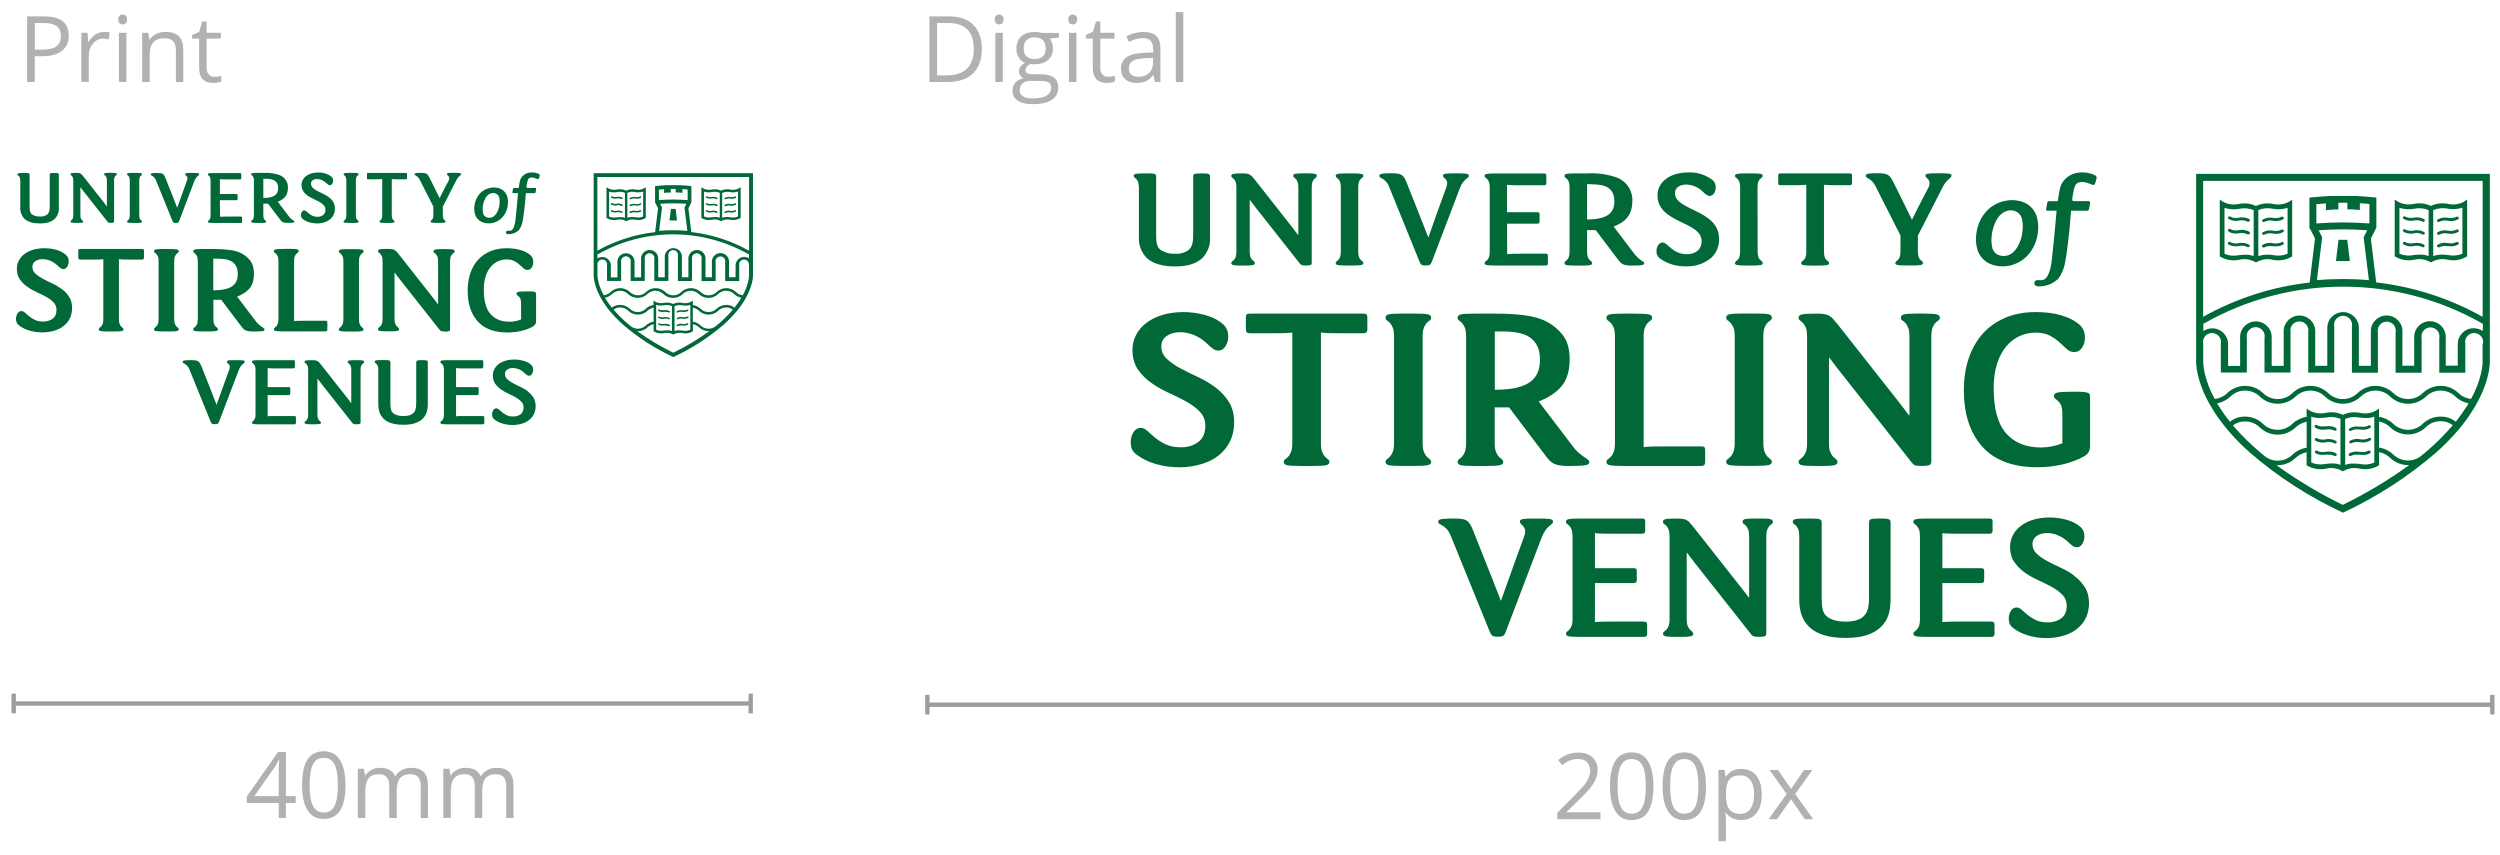 <?xml version="1.0" encoding="UTF-8"?><svg xmlns="http://www.w3.org/2000/svg" viewBox="0 0 435 148.76"><g id="a"><path d="M51.44,139.71h-1.7v2.62h-1.24v-2.62h-5.55v-1.13l5.42-7.73h1.38v7.68h1.7v1.18ZM48.5,138.53v-3.8c0-.74.03-1.59.08-2.52h-.06c-.25.5-.48.91-.7,1.24l-3.57,5.08h4.26Z" style="fill:#b0b1b0;"/><path d="M60.11,136.61c0,1.97-.31,3.45-.93,4.42-.62.97-1.57,1.46-2.86,1.46s-2.16-.5-2.8-1.5c-.64-1-.96-2.46-.96-4.39s.31-3.47.93-4.43c.62-.96,1.57-1.45,2.84-1.45s2.18.5,2.82,1.51c.64,1.01.96,2.46.96,4.37ZM53.87,136.61c0,1.66.2,2.87.59,3.63s1.01,1.14,1.87,1.14,1.49-.38,1.88-1.15c.39-.77.58-1.97.58-3.61s-.19-2.84-.58-3.61c-.39-.76-1.01-1.14-1.88-1.14s-1.48.38-1.87,1.13c-.39.75-.59,1.96-.59,3.62Z" style="fill:#b0b1b0;"/><path d="M73.2,142.33v-5.57c0-.68-.15-1.19-.44-1.54-.29-.34-.74-.51-1.36-.51-.81,0-1.4.23-1.79.7-.39.46-.58,1.18-.58,2.14v4.78h-1.3v-5.57c0-.68-.15-1.19-.44-1.54-.29-.34-.75-.51-1.37-.51-.81,0-1.41.24-1.79.73-.38.49-.57,1.29-.57,2.39v4.49h-1.3v-8.56h1.05l.21,1.17h.06c.24-.42.59-.74,1.04-.98s.94-.35,1.5-.35c1.34,0,2.21.48,2.62,1.45h.06c.26-.45.62-.8,1.11-1.06.48-.26,1.04-.39,1.66-.39.97,0,1.69.25,2.18.75.48.5.72,1.29.72,2.39v5.59h-1.3Z" style="fill:#b0b1b0;"/><path d="M88.08,142.33v-5.57c0-.68-.15-1.19-.44-1.54-.29-.34-.74-.51-1.36-.51-.81,0-1.4.23-1.79.7-.39.46-.58,1.18-.58,2.14v4.78h-1.3v-5.57c0-.68-.15-1.19-.44-1.54-.29-.34-.75-.51-1.37-.51-.81,0-1.41.24-1.79.73-.38.49-.57,1.29-.57,2.39v4.49h-1.3v-8.56h1.05l.21,1.17h.06c.24-.42.59-.74,1.04-.98s.94-.35,1.5-.35c1.34,0,2.21.48,2.62,1.45h.06c.26-.45.62-.8,1.11-1.06.48-.26,1.04-.39,1.66-.39.97,0,1.69.25,2.18.75.48.5.72,1.29.72,2.39v5.59h-1.3Z" style="fill:#b0b1b0;"/><line x1="2.38" y1="122.41" x2="130.62" y2="122.41" style="fill:none; stroke:#9c9d9c; stroke-width:.76px;"/><line x1="2.38" y1="120.7" x2="2.38" y2="124.12" style="fill:none; stroke:#9c9d9c; stroke-width:.76px;"/><line x1="130.62" y1="120.7" x2="130.62" y2="124.12" style="fill:none; stroke:#9c9d9c; stroke-width:.76px;"/><path d="M278.48,142.54h-7.51v-1.12l3.01-3.02c.92-.93,1.52-1.59,1.81-1.98.29-.4.51-.78.66-1.16.15-.38.22-.78.22-1.21,0-.61-.19-1.09-.55-1.45-.37-.36-.88-.54-1.54-.54-.47,0-.92.08-1.35.23-.42.16-.9.44-1.42.85l-.69-.88c1.05-.88,2.2-1.31,3.44-1.31,1.07,0,1.91.27,2.52.82.61.55.91,1.29.91,2.21,0,.72-.2,1.44-.61,2.15-.41.71-1.17,1.6-2.28,2.69l-2.5,2.45v.06h5.88v1.2Z" style="fill:#b0b1b0;"/><path d="M287.69,136.81c0,1.97-.31,3.45-.93,4.42-.62.97-1.57,1.46-2.86,1.46s-2.16-.5-2.8-1.5c-.64-1-.96-2.46-.96-4.39s.31-3.47.93-4.43c.62-.96,1.56-1.45,2.84-1.45s2.18.5,2.82,1.51c.64,1.01.96,2.46.96,4.37ZM281.45,136.81c0,1.66.2,2.87.59,3.63s1.01,1.14,1.87,1.14,1.49-.38,1.88-1.15c.39-.77.58-1.97.58-3.61s-.19-2.84-.58-3.61c-.39-.76-1.01-1.14-1.88-1.14s-1.48.38-1.87,1.13c-.39.75-.59,1.96-.59,3.62Z" style="fill:#b0b1b0;"/><path d="M296.84,136.81c0,1.97-.31,3.45-.93,4.42-.62.97-1.57,1.46-2.86,1.46s-2.16-.5-2.8-1.5c-.64-1-.96-2.46-.96-4.39s.31-3.47.93-4.43c.62-.96,1.56-1.45,2.84-1.45s2.18.5,2.82,1.51c.64,1.01.96,2.46.96,4.37ZM290.6,136.81c0,1.66.2,2.87.59,3.63s1.01,1.14,1.87,1.14,1.49-.38,1.88-1.15c.39-.77.58-1.97.58-3.61s-.19-2.84-.58-3.61c-.39-.76-1.01-1.14-1.88-1.14s-1.48.38-1.87,1.13c-.39.75-.59,1.96-.59,3.62Z" style="fill:#b0b1b0;"/><path d="M303,142.69c-.56,0-1.07-.1-1.53-.31-.46-.21-.85-.52-1.16-.95h-.09c.06.5.09.97.09,1.42v3.52h-1.3v-12.41h1.05l.18,1.17h.06c.33-.47.72-.81,1.16-1.02.44-.21.95-.31,1.52-.31,1.14,0,2.01.39,2.63,1.16.62.78.93,1.86.93,3.27s-.31,2.5-.94,3.28c-.63.78-1.5,1.17-2.61,1.17ZM302.81,134.92c-.88,0-1.51.24-1.9.73s-.59,1.26-.6,2.31v.29c0,1.2.2,2.06.6,2.58.4.52,1.04.78,1.93.78.74,0,1.32-.3,1.74-.9.42-.6.63-1.42.63-2.48s-.21-1.89-.63-2.46c-.42-.57-1.01-.86-1.77-.86Z" style="fill:#b0b1b0;"/><path d="M310.88,138.16l-2.98-4.18h1.48l2.26,3.28,2.25-3.28h1.46l-2.98,4.18,3.13,4.38h-1.47l-2.4-3.47-2.42,3.47h-1.47l3.13-4.38Z" style="fill:#b0b1b0;"/><line x1="161.36" y1="122.62" x2="433.66" y2="122.62" style="fill:none; stroke:#9c9d9c; stroke-width:.76px;"/><line x1="161.36" y1="120.91" x2="161.36" y2="124.32" style="fill:none; stroke:#9c9d9c; stroke-width:.76px;"/><line x1="433.66" y1="120.91" x2="433.66" y2="124.32" style="fill:none; stroke:#9c9d9c; stroke-width:.76px;"/><path d="M11.96,6.18c0,1.16-.39,2.05-1.18,2.67-.79.62-1.92.93-3.39.93h-1.34v4.49h-1.33V2.85h2.96c2.85,0,4.28,1.11,4.28,3.33ZM6.05,8.64h1.2c1.18,0,2.03-.19,2.55-.57.53-.38.79-.99.79-1.83,0-.76-.25-1.32-.74-1.69-.49-.37-1.27-.55-2.31-.55h-1.48v4.64Z" style="fill:#b0b1b0;"/><path d="M18.07,5.55c.38,0,.72.03,1.02.09l-.18,1.2c-.35-.08-.67-.12-.94-.12-.69,0-1.29.28-1.78.84s-.74,1.26-.74,2.1v4.59h-1.3V5.71h1.07l.15,1.59h.06c.32-.56.7-.99,1.15-1.29.45-.3.94-.45,1.48-.45Z" style="fill:#b0b1b0;"/><path d="M20.58,3.39c0-.3.07-.51.22-.65.15-.14.33-.21.55-.21s.39.07.54.21c.15.14.23.36.23.65s-.08.51-.23.65c-.15.14-.33.21-.54.21-.22,0-.4-.07-.55-.21-.15-.14-.22-.36-.22-.65ZM21.99,14.27h-1.3V5.71h1.3v8.56Z" style="fill:#b0b1b0;"/><path d="M30.6,14.27v-5.54c0-.7-.16-1.22-.48-1.56-.32-.34-.82-.52-1.49-.52-.9,0-1.55.24-1.97.73-.42.48-.62,1.28-.62,2.4v4.49h-1.3V5.71h1.05l.21,1.17h.06c.27-.42.64-.75,1.12-.98.48-.23,1.01-.35,1.6-.35,1.03,0,1.81.25,2.33.75.52.5.78,1.29.78,2.39v5.59h-1.3Z" style="fill:#b0b1b0;"/><path d="M37.32,13.36c.23,0,.45-.02.66-.05.21-.03.38-.07.51-.11v.99c-.14.07-.35.12-.62.17-.27.04-.52.07-.74.07-1.66,0-2.48-.87-2.48-2.62v-5.09h-1.23v-.62l1.23-.54.55-1.83h.75v1.98h2.48v1.01h-2.48v5.04c0,.52.12.91.37,1.19.24.28.58.41,1.01.41Z" style="fill:#b0b1b0;"/><path d="M170.84,8.45c0,1.89-.51,3.33-1.54,4.32-1.02,1-2.5,1.5-4.42,1.5h-3.16V2.85h3.5c1.78,0,3.16.49,4.14,1.48s1.48,2.36,1.48,4.12ZM169.43,8.5c0-1.49-.37-2.61-1.12-3.37-.75-.76-1.86-1.13-3.33-1.13h-1.93v9.12h1.62c1.58,0,2.77-.39,3.57-1.17.8-.78,1.2-1.93,1.2-3.46Z" style="fill:#b0b1b0;"/><path d="M173.08,3.39c0-.3.07-.51.22-.65.15-.14.33-.21.55-.21s.39.07.54.21c.15.14.23.36.23.65s-.08.51-.23.65c-.15.14-.33.21-.54.21-.22,0-.4-.07-.55-.21-.15-.14-.22-.36-.22-.65ZM174.49,14.27h-1.3V5.71h1.3v8.56Z" style="fill:#b0b1b0;"/><path d="M184.25,5.71v.82l-1.59.19c.15.18.28.42.39.71.11.29.17.63.17,1,0,.84-.29,1.51-.86,2.01-.57.5-1.36.75-2.36.75-.26,0-.49-.02-.72-.06-.55.29-.83.66-.83,1.1,0,.23.1.41.29.52.19.11.52.17.99.17h1.52c.93,0,1.64.2,2.14.59.5.39.75.96.75,1.7,0,.95-.38,1.67-1.14,2.17-.76.5-1.87.75-3.33.75-1.12,0-1.98-.21-2.59-.62-.61-.42-.91-1.01-.91-1.77,0-.52.17-.97.5-1.35.33-.38.8-.64,1.41-.77-.22-.1-.4-.25-.55-.46-.15-.21-.22-.45-.22-.73,0-.31.08-.59.25-.82.17-.23.43-.46.79-.68-.44-.18-.8-.49-1.08-.93-.28-.44-.42-.94-.42-1.5,0-.94.28-1.66.84-2.17s1.36-.76,2.39-.76c.45,0,.85.05,1.21.16h2.96ZM177.42,15.71c0,.46.2.81.59,1.05.39.24.95.36,1.68.36,1.09,0,1.89-.16,2.42-.49.52-.33.79-.77.79-1.32,0-.46-.14-.79-.43-.96-.29-.18-.83-.27-1.62-.27h-1.55c-.59,0-1.05.14-1.38.42s-.49.68-.49,1.21ZM178.12,8.45c0,.6.17,1.05.51,1.36.34.31.81.46,1.41.46,1.27,0,1.9-.61,1.9-1.84s-.64-1.93-1.92-1.93c-.61,0-1.08.16-1.41.49s-.49.82-.49,1.46Z" style="fill:#b0b1b0;"/><path d="M185.89,3.39c0-.3.07-.51.22-.65.15-.14.33-.21.55-.21s.39.07.54.21c.15.14.23.36.23.65s-.08.51-.23.65c-.15.14-.33.21-.54.21-.22,0-.4-.07-.55-.21-.15-.14-.22-.36-.22-.65ZM187.3,14.27h-1.3V5.71h1.3v8.56Z" style="fill:#b0b1b0;"/><path d="M192.82,13.36c.23,0,.45-.02.66-.05.21-.03.38-.07.51-.11v.99c-.14.07-.35.12-.62.17-.27.04-.52.07-.74.07-1.66,0-2.48-.87-2.48-2.62v-5.09h-1.23v-.62l1.23-.54.55-1.83h.75v1.98h2.48v1.01h-2.48v5.04c0,.52.12.91.37,1.19.24.28.58.41,1.01.41Z" style="fill:#b0b1b0;"/><path d="M200.96,14.27l-.26-1.22h-.06c-.43.54-.85.9-1.28,1.09-.42.19-.95.29-1.59.29-.85,0-1.51-.22-2-.66-.48-.44-.72-1.06-.72-1.87,0-1.73,1.38-2.64,4.15-2.72l1.45-.05v-.53c0-.67-.14-1.17-.43-1.49s-.75-.48-1.39-.48c-.71,0-1.52.22-2.42.66l-.4-.99c.42-.23.88-.41,1.39-.54.5-.13,1.01-.2,1.51-.2,1.02,0,1.78.23,2.27.68s.74,1.18.74,2.18v5.84h-.96ZM198.04,13.36c.81,0,1.44-.22,1.9-.66.46-.44.69-1.06.69-1.86v-.77l-1.3.05c-1.03.04-1.77.2-2.23.48-.46.28-.68.73-.68,1.32,0,.47.14.83.43,1.07.28.24.68.37,1.19.37Z" style="fill:#b0b1b0;"/><path d="M205.89,14.27h-1.3V2.11h1.3v12.16Z" style="fill:#b0b1b0;"/></g><g id="c"><path d="M382.13,30.25v32.33c-.02.21-.02.42,0,.63.04.69.14,1.37.3,2.04.34,1.4.84,2.76,1.49,4.04.15.3.31.6.49.92.77,1.38,1.66,2.7,2.65,3.92.17.21.34.42.51.63.92,1.08,1.89,2.12,2.93,3.09.31.29.63.58.96.88,4.89,4.23,10.35,7.75,16.22,10.48,5.86-2.73,11.32-6.26,16.22-10.48.33-.29.65-.59.96-.88,1.03-.98,2.01-2.01,2.93-3.09.17-.21.35-.42.51-.63,1-1.23,1.89-2.54,2.65-3.92.17-.31.34-.62.49-.92.65-1.28,1.15-2.64,1.49-4.04.16-.67.26-1.35.3-2.04V30.25h-51.08ZM383.34,31.47h48.64v23.66c-5.71-3.21-12.01-5.24-18.52-5.99l-.93-7.64.96-1.89v-5.23l-.54-.05c-.97-.1-1.96-.17-2.92-.22h-4.73c-.96.05-1.94.12-2.91.22l-.55.05v5.23l.97,1.88-.93,7.67c-6.51.73-12.81,2.76-18.53,5.96v-23.66ZM403.44,40.07c1.41-.1,2.83-.16,4.23-.16s2.82.05,4.23.16l-.63,1.21.92,7.47c-1.51-.14-3.02-.2-4.52-.2s-3.02.06-4.53.2l.92-7.47-.62-1.21ZM407.66,38.7c-1.52,0-3.08.06-4.61.18v-3.36c.56-.05,1.11-.09,1.66-.13v1.2l.67-.09.93-.06h.57v-1.16h1.57v1.14h.57l.93.06.66.06v-1.18c.55,0,1.11.08,1.67.13v3.39c-1.57-.12-3.09-.18-4.61-.18ZM393.31,78.75h0c-1.72-1.45-3.32-3.02-4.78-4.72.6-.48,1.36-.73,2.13-.7.96,0,1.89.37,2.57,1.06,1.73,1.65,4.45,1.65,6.18,0,.54-.52,1.22-.87,1.95-1.01v4.52c-.92.14-1.78.56-2.46,1.2-1.43,1.41-3.73,1.41-5.15,0-.14-.11-.28-.23-.44-.34ZM407.66,87.84v.02c-4.05-1.97-7.91-4.28-11.56-6.92h.22c1.15,0,2.26-.44,3.08-1.24.54-.52,1.22-.87,1.95-1.01v2.26l.19.12c.98.54,2.12.71,3.21.47.91-.21,1.86-.08,2.68.35l.22.14.22-.14c.82-.44,1.77-.56,2.68-.35,1.09.24,2.23.07,3.21-.47l.19-.12v-2.28c.74.14,1.42.49,1.95,1.01.83.8,1.94,1.24,3.09,1.24h.21c-3.64,2.64-7.51,4.95-11.56,6.92ZM402.16,80.49h0v-8c.42.15.86.23,1.3.24.43,0,.85-.03,1.28-.08.84-.18,1.71-.1,2.5.24v7.99c-.38-.14-.78-.23-1.19-.24h-.22c-.39,0-.78.03-1.17.08-.84.18-1.72.1-2.5-.24ZM408.06,80.89v-7.99c.79-.34,1.66-.42,2.49-.24.42.05.85.08,1.28.08.44,0,.88-.08,1.3-.24v7.99c-.79.34-1.66.43-2.5.24-.46-.06-.92-.08-1.39-.07-.41.01-.81.09-1.19.23ZM421.99,78.74c-.15.11-.28.22-.42.33-1.43,1.41-3.73,1.41-5.16,0-.68-.64-1.54-1.06-2.46-1.2v-4.53c.74.14,1.41.49,1.95,1.01,1.73,1.65,4.45,1.65,6.18,0,.68-.69,1.61-1.07,2.58-1.06.77-.02,1.52.22,2.12.7-1.46,1.71-3.06,3.3-4.79,4.75ZM429.28,70.6c-.61.96-1.26,1.89-1.98,2.78-.75-.6-1.68-.91-2.64-.89-1.15,0-2.26.44-3.09,1.24-1.43,1.41-3.73,1.41-5.16,0-.68-.64-1.54-1.06-2.46-1.2v-1.43l-.38.24-.24.15c-.82.44-1.78.56-2.69.35-1.01-.21-2.06-.09-2.99.34-.93-.44-1.98-.56-2.99-.34-.91.21-1.87.08-2.69-.35l-.23-.15-.39-.24v1.43c-.92.14-1.78.56-2.46,1.2-1.43,1.41-3.73,1.41-5.15,0-.83-.8-1.94-1.24-3.09-1.24-.96-.02-1.89.29-2.64.89-.72-.89-1.38-1.82-1.98-2.78-.09-.13-.17-.27-.25-.41.86-.17,1.65-.57,2.29-1.17,1.43-1.41,3.73-1.41,5.16,0,1.73,1.64,4.45,1.64,6.18,0,1.43-1.41,3.73-1.41,5.16,0,1.73,1.64,4.45,1.64,6.18,0,1.43-1.41,3.73-1.41,5.16,0,1.73,1.64,4.45,1.64,6.18,0,1.43-1.41,3.73-1.41,5.16,0,.64.6,1.43,1,2.28,1.17-.08.14-.17.27-.25.42ZM431.97,59.84v3.33c-.03.57-.12,1.13-.24,1.69-.38,1.59-.97,3.13-1.77,4.56-.83-.09-1.61-.45-2.2-1.04-1.73-1.65-4.45-1.65-6.18,0-1.43,1.41-3.73,1.41-5.16,0-1.73-1.65-4.45-1.65-6.18,0-1.43,1.41-3.73,1.41-5.16,0-1.73-1.65-4.45-1.65-6.18,0-1.43,1.41-3.73,1.41-5.15,0-1.73-1.65-4.45-1.65-6.18,0-.6.59-1.38.95-2.21,1.04-.8-1.43-1.39-2.96-1.76-4.56-.13-.55-.21-1.12-.24-1.69v-3.33c-.18-.85.36-1.68,1.2-1.86.85-.18,1.68.36,1.86,1.2.05.22.05.44,0,.66v4.98h4.53v-6c-.18-.85.36-1.68,1.2-1.86.85-.18,1.68.36,1.87,1.2.05.22.05.44,0,.66v6h4.53v-7.01c-.17-.85.38-1.68,1.23-1.85.85-.17,1.68.38,1.85,1.23.04.21.04.42,0,.63v7.01h4.52v-8c-.17-.85.38-1.68,1.23-1.85.85-.17,1.68.38,1.85,1.23.04.21.04.42,0,.63v8.02h4.52v-7.01c-.17-.85.38-1.68,1.23-1.85.85-.17,1.68.38,1.85,1.23.04.2.04.42,0,.62v7.01h4.53v-5.99c-.18-.85.36-1.68,1.2-1.87.85-.18,1.68.36,1.87,1.2.05.22.05.44,0,.66v5.99h4.53v-5.01c-.18-.85.36-1.68,1.2-1.86.85-.18,1.68.36,1.87,1.2.05.22.05.44,0,.66ZM431.97,57.58c-.46-.31-1.01-.48-1.57-.47-1.52,0-2.75,1.24-2.75,2.75v3.77h-2.09v-4.78c.11-1.52-1.02-2.84-2.54-2.95-1.52-.12-2.84,1.02-2.95,2.54,0,.14,0,.28,0,.42v4.78h-2.05v-5.79c.12-1.52-1.02-2.84-2.54-2.95-1.52-.11-2.84,1.02-2.95,2.54-.01.14-.01.28,0,.42v5.79h-2.09v-6.8c-.11-1.52-1.44-2.65-2.95-2.54-1.36.1-2.44,1.18-2.54,2.54v6.8h-2.1v-5.79c.12-1.52-1.02-2.84-2.54-2.95-1.52-.11-2.84,1.02-2.95,2.54,0,.14,0,.28,0,.42v5.79h-2.09v-4.78c.11-1.52-1.02-2.84-2.54-2.95-1.52-.12-2.84,1.02-2.95,2.54-.01.14-.01.28,0,.42v4.78h-2.09v-3.79c0-1.52-1.23-2.75-2.74-2.75-.56,0-1.11.16-1.57.47v-1.25c15.07-8.63,33.58-8.63,48.65,0l-.04,1.28Z" style="fill:#006937;"/><path d="M420.08,45.19c.91-.21,1.86-.09,2.68.35l.22.13.22-.13c.82-.44,1.77-.56,2.68-.35,1.09.24,2.23.07,3.21-.48l.19-.12v-9.86l-.62.4c-.83.43-1.78.56-2.69.35-1.01-.21-2.06-.09-2.99.35-.93-.44-1.98-.56-2.99-.35-.91.2-1.86.08-2.68-.35l-.63-.4v9.86l.19.12c.97.55,2.12.72,3.21.48ZM423.39,36.56c.78-.34,1.65-.43,2.48-.26.86.16,1.75.11,2.59-.16v8c-.79.34-1.66.42-2.5.24-.86-.16-1.75-.1-2.58.17v-8ZM417.5,36.16c.83.27,1.72.32,2.58.16.84-.18,1.71-.09,2.5.24v8c-.45-.18-.93-.26-1.42-.26-.39,0-.78.03-1.17.08-.84.18-1.71.1-2.49-.24v-7.98Z" style="fill:#006937;"/><path d="M420.04,38.37c.5-.11,1.03-.04,1.49.2.12.08.28.04.35-.08.07-.12.04-.27-.08-.35-.55-.3-1.2-.4-1.82-.27-.51.12-1.03.05-1.49-.2-.12-.07-.27-.04-.34.08-.07.12-.04.28.08.35.55.31,1.2.4,1.81.27Z" style="fill:#006937;"/><path d="M420.04,40.6c.5-.12,1.03-.05,1.49.2.12.07.28.04.35-.08.07-.12.04-.27-.08-.34-.55-.31-1.2-.41-1.82-.27-.51.12-1.03.05-1.49-.2-.12-.07-.27-.04-.34.08-.07.12-.04.28.08.35.55.3,1.2.4,1.81.27Z" style="fill:#006937;"/><path d="M421.53,43.01c.13.06.28,0,.34-.13.04-.1.02-.22-.07-.3-.55-.31-1.2-.4-1.82-.27-.5.12-1.03.05-1.49-.2-.12-.07-.27-.04-.35.08-.07.12-.04.28.08.35.55.31,1.19.4,1.81.27.5-.12,1.03-.05,1.49.2Z" style="fill:#006937;"/><path d="M425.92,42.85v-.04c.62.13,1.27.04,1.82-.27.11-.09.12-.26.02-.37-.07-.08-.19-.11-.3-.07-.46.24-.99.31-1.49.2-.62-.13-1.26-.04-1.81.27-.12.08-.15.23-.08.35.04.07.13.12.21.12.04.01.09.01.13,0,.46-.24.99-.31,1.49-.2Z" style="fill:#006937;"/><path d="M424.3,40.87v-.04s.09.01.13,0c.46-.24.99-.31,1.49-.2.62.14,1.27.04,1.82-.27.11-.09.12-.26.02-.36-.07-.08-.19-.11-.3-.07-.46.24-.99.31-1.49.2-.62-.13-1.26-.04-1.81.27-.12.08-.15.23-.08.35.05.07.13.12.21.12Z" style="fill:#006937;"/><path d="M424.09,38.53c.05.07.13.12.21.12v-.04s.09.01.13,0c.46-.24.99-.31,1.49-.2.62.14,1.27.04,1.82-.27.11-.09.12-.26.02-.37-.07-.08-.19-.11-.3-.07-.46.24-.99.31-1.49.2-.62-.13-1.26-.03-1.81.28-.12.07-.15.22-.09.33,0,0,0,0,0,.01Z" style="fill:#006937;"/><path d="M395.53,35.49c-1.01-.21-2.06-.09-2.99.35-.93-.44-1.98-.56-2.99-.35-.91.2-1.86.08-2.68-.35l-.63-.4v9.86l.19.12c.98.55,2.12.72,3.21.48.91-.21,1.87-.09,2.69.35l.21.13.22-.13c.82-.44,1.77-.56,2.68-.35,1.09.24,2.23.07,3.21-.48l.19-.12v-9.86l-.62.4c-.83.43-1.78.56-2.69.35ZM392.14,44.56c-.45-.17-.93-.25-1.42-.24-.39,0-.78.03-1.17.08-.84.18-1.71.1-2.49-.24v-7.99c.83.27,1.72.32,2.58.16.84-.18,1.71-.09,2.5.24v8ZM398.03,44.15c-.79.34-1.66.42-2.5.24-.86-.16-1.75-.1-2.58.17v-8c.79-.34,1.66-.42,2.5-.24.86.16,1.75.11,2.59-.16v7.99Z" style="fill:#006937;"/><path d="M388.05,37.68c-.12-.07-.27-.04-.34.08-.07.12-.04.28.08.35.55.31,1.2.4,1.81.27.5-.11,1.03-.04,1.49.2.04,0,.09,0,.14,0,.14,0,.25-.11.26-.24,0-.09-.04-.17-.12-.22-.56-.29-1.21-.38-1.82-.24-.5.12-1.03.05-1.49-.2Z" style="fill:#006937;"/><path d="M389.54,40.05c-.5.12-1.03.05-1.49-.2-.12-.07-.27-.04-.34.08-.07.12-.04.28.08.35v.04c.55.3,1.2.4,1.81.27.5-.12,1.03-.05,1.49.2.04,0,.09,0,.14,0,.14,0,.25-.11.26-.25,0-.09-.04-.17-.12-.22-.55-.31-1.2-.41-1.82-.28Z" style="fill:#006937;"/><path d="M389.53,42.31c-.5.12-1.03.05-1.49-.2-.12-.07-.27-.04-.35.08-.07.12-.04.28.08.35.55.31,1.2.4,1.81.27h.02c.5-.12,1.03-.05,1.49.2.04.01.09.01.13,0,.09,0,.17-.04.22-.12.05-.11,0-.25-.09-.31-.55-.31-1.2-.4-1.82-.27Z" style="fill:#006937;"/><path d="M397.03,42.12c-.46.24-.99.31-1.49.2-.62-.14-1.28-.04-1.84.27-.12.08-.15.23-.08.35.04.07.13.12.21.12.04.01.09.01.13,0,.46-.24.99-.31,1.49-.2l.02-.04c.62.13,1.27.04,1.82-.27.11-.09.12-.26.02-.37-.07-.08-.19-.11-.3-.07Z" style="fill:#006937;"/><path d="M397.03,39.94c-.46.24-.99.31-1.49.2-.62-.13-1.26-.04-1.81.27-.12.08-.15.23-.08.35.05.07.13.12.21.12v-.04s.09.01.13,0c.46-.24.99-.31,1.49-.2.62.14,1.27.04,1.82-.27.11-.09.12-.26.02-.36-.08-.08-.19-.11-.3-.07Z" style="fill:#006937;"/><path d="M395.54,37.91c-.62-.13-1.26-.03-1.81.28-.12.07-.15.22-.09.33,0,0,0,0,0,.01.05.07.13.12.21.12v-.04s.09.01.13,0c.46-.24.99-.31,1.49-.2.62.14,1.27.04,1.82-.27.11-.09.12-.26.02-.37-.08-.08-.19-.11-.3-.07-.46.24-.99.31-1.49.2Z" style="fill:#006937;"/><polygon points="408.87 45.42 408.42 41.72 406.9 41.72 406.46 45.42 407.52 45.42 408.87 45.42" style="fill:#006937;"/><path d="M402.9,74.45c.55.31,1.2.4,1.82.27h.28c.42-.06.84.01,1.21.22.04.01.09.01.13,0,.09,0,.17-.04.21-.12.03-.06.03-.14,0-.2-.01-.06-.05-.12-.11-.15-.24-.15-.51-.25-.79-.29-.34-.04-.69-.04-1.03,0h-.24c-.43.07-.87,0-1.26-.22-.12-.08-.27-.04-.35.07-.08.12-.04.27.07.35l.04.06Z" style="fill:#006937;"/><path d="M404.72,76.95c.5-.12,1.03-.05,1.49.19.04.03.09.04.13.04.09,0,.17-.04.21-.12.07-.11.04-.26-.07-.34,0,0,0,0-.01,0-.55-.31-1.19-.4-1.81-.28-.5.12-1.03.05-1.49-.19-.12-.07-.27-.04-.35.08-.07.12-.04.27.07.35.55.31,1.2.4,1.82.28Z" style="fill:#006937;"/><path d="M405.12,79.11l.03.02c.37-.04.75.04,1.07.23.04.01.09.01.13,0,.09,0,.17-.04.21-.12.07-.11.04-.27-.07-.35-.09-.05-.18-.1-.27-.14-.5-.19-1.04-.23-1.57-.13h-.1c-.47.1-.96.03-1.39-.2-.12-.07-.28-.04-.35.08-.02.06-.02.12,0,.17,0,.02,0,.05,0,.07.02.04.05.08.09.1.31.19.66.3,1.02.31.26,0,.52,0,.78-.04h.42Z" style="fill:#006937;"/><path d="M412.4,78.85s.07-.06.09-.1c0-.02,0-.05,0-.07,0-.06,0-.12-.04-.17-.07-.12-.22-.15-.33-.09,0,0,0,0-.01,0-.42.23-.91.3-1.39.2h-.1c-.53-.1-1.07-.05-1.57.13-.1.04-.19.08-.27.14-.12.07-.15.22-.08.33,0,0,0,0,0,.01.04.07.13.12.21.12.04.02.09.02.13,0,.32-.19.69-.27,1.07-.23h.07s.42-.01.42-.01c.26.03.52.05.79.04.36-.01.71-.12,1.01-.31Z" style="fill:#006937;"/><path d="M412.2,76.23s0,0-.01,0c-.46.24-.99.31-1.49.2-.62-.14-1.26-.04-1.81.27-.12.08-.15.23-.08.35.05.07.12.11.21.11.04,0,.07,0,.1-.03.46-.24.99-.3,1.49-.19.62.13,1.27.03,1.82-.28.12-.06.18-.21.11-.34,0,0,0-.01,0-.02-.07-.12-.22-.15-.33-.09Z" style="fill:#006937;"/><path d="M409.01,77.16h0s-.02,0-.03,0h.03Z" style="fill:#006937;"/><path d="M408.98,74.95s.09.01.13,0c.37-.21.79-.28,1.21-.22h.28c.62.13,1.27.03,1.82-.27.12-.08.15-.23.07-.35-.07-.12-.22-.15-.33-.09,0,0,0,0-.01,0-.38.21-.82.29-1.25.22h-.24c-.34-.05-.69-.05-1.04,0-.28.04-.55.14-.78.29-.06.03-.1.08-.11.15-.03.06-.03.13,0,.2.04.07.13.12.21.12l.04-.05Z" style="fill:#006937;"/><path d="M364.51,30.5c-.13-.08-.26-.14-.41-.19-.98-.35-2.05-.41-3.07-.16-.58.17-1.12.47-1.57.89-.93.86-1.05,1.65-1.3,3.28-.05.34-.11.69-.11.69h-1.53c-.15,0-.27.11-.29.26-.07.38-.15.78-.21,1.13,0,.17,0,.24.2.26h1.63c-.24,2.88-.51,5.66-.82,8.41-.06.69-.38,3.37-1.57,3.65-.49.12-1.12-.16-1.41.25-.09.15-.1.34-.05.51.11.22.34.35.59.34,1.31.07,2.6-.4,3.54-1.32.27-.33.49-.69.65-1.08.3-.63.49-1.3.59-1.99.23-1.18.68-4.42,1-8.76h2.71c.36,0,.36-.09.42-.37.05-.28.1-.57.16-.84.08-.39,0-.46-.38-.46h-2.35s-.24,0-.33-.1c-.05-.17-.05-.35,0-.53.32-1.88.42-2.41,1.15-2.63.97-.29,2.09.36,2.35.42.27.06.35,0,.44-.23.11-.27.19-.55.25-.83.08-.25-.04-.52-.28-.62Z" style="fill:#006937;"/><path d="M346.23,45.89c.69.31,1.43.46,2.18.45h0s.59-.01.59-.01c1.99-.2,3.76-1.37,4.71-3.14.52-.91.83-1.92.91-2.96.08-.76.03-1.52-.15-2.26-.3-1.33-1.27-2.42-2.57-2.85-.95-.33-1.98-.39-2.97-.18-1.57.29-2.95,1.2-3.84,2.51-.64.92-1.04,1.97-1.19,3.08-.14.9-.11,1.82.11,2.7.29,1.18,1.1,2.16,2.21,2.66ZM348.85,36.84c.76-.39,1.68-.31,2.35.22.35.29.58.71.65,1.16.12.6.15,1.22.08,1.83-.06.81-.26,1.61-.6,2.35-.27.64-.68,1.2-1.22,1.65-.77.58-1.82.66-2.66.18-.47-.3-.78-.8-.84-1.36-.06-.35-.1-.7-.1-.9-.02-1.25.26-2.48.83-3.59.32-.67.84-1.21,1.5-1.55Z" style="fill:#006937;"/><path d="M198.17,32.56v8.57c-.11,1.41.4,2.79,1.4,3.79,1.05.96,2.75,1.44,4.89,1.44s3.68-.47,4.75-1.46c.97-1,1.46-2.38,1.33-3.76v-10.32c0-.57-.09-.65-1.47-.65s-1.46.08-1.46.65v10.08c0,1.26-.16,2.06-.79,2.59-.68.5-1.52.73-2.35.65-.89.06-1.77-.17-2.51-.65-.66-.49-.79-1.25-.79-2.59v-10.08c0-.57-.13-.65-1.51-.65h-.57c-1.44,0-1.83.08-1.83.42,0,.53.89.29.89,1.98Z" style="fill:#006937;"/><path d="M218.34,45.78c0-.53-.89-.29-.89-1.98v-8.98h.05c.29.36.71.93,1.07,1.4l7.52,9.54c.28.36.39.44,1.07.44h.16c.76,0,.92-.13.92-.47v-13.16c0-1.7.89-1.46.89-1.99,0-.34-.39-.42-1.83-.42h-.45c-1.44,0-1.83.08-1.83.42,0,.53.89.29.89,1.99v8.31h-.05c-.29-.37-.71-.94-1.07-1.41l-6.39-8.12c-.76-.94-.92-1.18-2.17-1.18h-.16c-1.44,0-1.83.08-1.83.42,0,.53.89.29.89,1.99v11.23c0,1.69-.89,1.46-.89,1.98,0,.34.39.42,1.83.42h.45c1.44,0,1.83-.08,1.83-.42Z" style="fill:#006937;"/><path d="M232.41,45.78c0,.34.39.42,1.83.42h1.15c1.44,0,1.83-.08,1.83-.42,0-.53-.89-.29-.89-1.98v-11.23c0-1.7.89-1.46.89-1.98,0-.34-.39-.42-1.83-.42h-1.15c-1.44,0-1.83.08-1.83.42,0,.53.89.29.89,1.98v11.23c0,1.7-.89,1.46-.89,1.98Z" style="fill:#006937;"/><path d="M255.33,30.97c.14-.08.23-.23.24-.39,0-.37-.34-.42-2.24-.42s-2.25.05-2.25.44c0,.13.08.23.29.42.27.2.44.52.45.86-.03.32-.11.64-.24.93l-1.61,4.45c-.55,1.51-.91,2.53-1.41,3.99h-.06c-.45-1.18-1.18-3.03-1.57-3.99l-2.2-5.54c-.55-1.36-.91-1.57-2.64-1.57-1.25,0-2.09.02-2.09.42,0,.17.11.31.26.37.65.29,1.16.82,1.41,1.48l5.33,13.12c.23.57.47.65.86.65h.42c.39,0,.65-.08.86-.65l4.86-12.75c.25-.73.71-1.37,1.33-1.83Z" style="fill:#006937;"/><path d="M258.32,45.78c0,.34.39.42,1.83.42h8.76c.31,0,.42-.1.42-.39v-1.28c0-.31-.1-.39-.42-.39h-4.16c-1.28,0-2.04.03-2.5.08l-.03-5.3h5.25c.31,0,.42-.1.42-.39v-1.22c0-.31-.1-.39-.42-.39h-5.25v-4.76c.83.07,1.67.1,2.5.08h3.92c.31,0,.42-.11.42-.39v-1.28c0-.31-.11-.39-.42-.39h-8.49c-1.44,0-1.83.08-1.83.42,0,.53.89.29.89,1.99v11.23c0,1.7-.89,1.46-.89,1.99Z" style="fill:#006937;"/><path d="M272.23,45.79c0,.34.39.42,1.83.42h1.15c1.44,0,1.83-.08,1.83-.42,0-.53-.89-.29-.89-1.99v-3.76h1.51l3.79,5.02c.71.94,1.02,1.15,2.51,1.15,1.36,0,2.14-.02,2.14-.39,0-.12-.06-.2-.21-.31-.65-.39-1.21-.9-1.65-1.52l-3.47-4.57c2.06-.78,3.26-2.02,3.26-4.47.07-1.8-1.03-3.44-2.72-4.07-1.66-.57-3.42-.81-5.18-.71h-2.09c-1.44,0-1.83.08-1.83.42,0,.53.89.29.89,1.98v11.23c0,1.7-.89,1.46-.89,1.99ZM276.15,32.05h.86l-.03.02c2.35,0,3.92.62,3.92,2.97,0,1.96-1.14,3.14-4.75,3.14v-6.14Z" style="fill:#006937;"/><path d="M293.55,44.23c-2.61,0-3.34-2.04-4.25-2.04-.66,0-1.07.75-1.07,1.49-.04.51.19,1,.6,1.3,1.32.93,2.9,1.41,4.52,1.36,1.62.07,3.2-.47,4.44-1.51.88-.84,1.37-2.02,1.33-3.24,0-5.17-7.68-4.86-7.68-8,0-.94.86-1.48,2.01-1.48,1.1.05,2.14.51,2.91,1.3.39.37.73.68,1.12.68.63,0,1.05-.71,1.05-1.49.03-.49-.18-.96-.55-1.28-1.21-.92-2.7-1.38-4.22-1.32-3.24,0-5.35,1.72-5.36,3.96,0,4.96,7.68,4.49,7.68,7.99,0,1.57-1.18,2.28-2.53,2.28Z" style="fill:#006937;"/><polygon points="288.4 33.98 288.4 33.97 288.4 33.96 288.4 33.98" style="fill:#006937;"/><path d="M301.88,45.78c0,.34.39.42,1.83.42h1.18c1.44,0,1.83-.08,1.83-.42,0-.53-.89-.29-.89-1.98l-.02-11.23c0-1.7.89-1.46.89-1.98,0-.34-.39-.42-1.83-.42h-1.15c-1.44,0-1.83.08-1.83.42,0,.53.89.29.89,1.98v11.23c0,1.7-.89,1.46-.89,1.98Z" style="fill:#006937;"/><path d="M314.3,43.8c0,1.7-.89,1.47-.89,1.99,0,.34.39.42,1.83.42h1.19c1.44,0,1.83-.08,1.83-.42,0-.52-.89-.29-.89-1.99v-11.65c.83.07,1.67.09,2.5.08h1.96c.31,0,.42-.1.42-.39v-1.28c0-.31-.1-.39-.42-.39h-12c-.31-.01-.42.06-.42.38v1.29c0,.29.1.39.42.39h1.96c.84.01,1.67-.01,2.5-.08v11.65Z" style="fill:#006937;"/><path d="M324.91,30.95c.64.31,1.15.83,1.44,1.48l4.33,8.54v2.82c0,1.7-.89,1.46-.89,1.98,0,.34.39.42,1.83.42h1.15c1.44,0,1.83-.08,1.83-.42,0-.53-.89-.29-.89-1.98v-2.79l4.2-8.21c.32-.71.8-1.34,1.41-1.83.13-.09.22-.23.23-.39h.02c0-.37-.36-.42-2.27-.42s-2.28.05-2.28.44c0,.13.08.23.29.42.27.2.43.52.44.86-.02.33-.12.65-.28.93l-.78,1.47c-.75,1.44-1.43,2.77-1.98,3.92h-.05c-.6-1.25-1.3-2.67-1.93-3.92l-1.25-2.51c-.65-1.33-1.02-1.62-2.74-1.62-1.31,0-2.1.02-2.1.42,0,.16.11.31.26.37Z" style="fill:#006937;"/><path d="M269.66,90.32c-.37-.07-1.15-.1-2.33-.1-.6,0-1.09,0-1.47.02-.38.01-.68.04-.89.08s-.35.1-.42.17-.1.17-.1.3.12.31.37.54c.38.36.57.73.57,1.11,0,.18-.03.36-.08.55s-.13.41-.22.65l-2.08,5.73c-.18.49-.34.94-.48,1.36-.15.41-.29.82-.44,1.22s-.29.81-.44,1.22c-.15.41-.3.85-.45,1.32h-.07c-.13-.38-.3-.8-.49-1.26s-.37-.92-.55-1.39c-.18-.47-.35-.92-.52-1.36-.17-.44-.32-.81-.45-1.12l-2.82-7.1c-.18-.45-.35-.8-.52-1.07-.17-.27-.37-.48-.6-.62s-.53-.24-.89-.28-.82-.07-1.37-.07c-.8,0-1.45.03-1.94.08-.49.06-.74.21-.74.45,0,.2.11.36.34.47.4.2.75.44,1.04.72s.55.68.77,1.19l6.84,16.82c.16.38.32.61.49.7.17.09.37.13.62.13h.54c.25,0,.46-.04.64-.13.18-.09.34-.32.47-.7l6.23-16.35c.2-.51.42-.95.67-1.31s.59-.7,1.04-1.04c.2-.16.3-.32.3-.5,0-.22-.18-.37-.55-.44Z" style="fill:#006937;"/><path d="M286.06,108.15h-5.33c-.83,0-1.49,0-1.99.02-.5.01-.91.04-1.22.08v-6.8h6.74c.36,0,.54-.17.54-.5v-1.58c0-.2-.04-.34-.12-.4-.08-.07-.22-.1-.42-.1h-6.74v-6.1c.31.04.72.07,1.22.08.5.01,1.17.02,1.99.02h4.99c.36,0,.54-.17.54-.5v-1.64c0-.2-.04-.34-.12-.4s-.22-.1-.42-.1h-10.89c-.94,0-1.56.03-1.88.1s-.47.21-.47.44c0,.18.06.31.19.39.12.08.25.18.38.32.13.13.26.34.39.62.12.28.18.69.18,1.22v14.41c0,.54-.06.94-.18,1.22s-.25.48-.39.62c-.13.13-.26.25-.38.34-.12.09-.19.21-.19.37,0,.22.16.37.47.44s.94.1,1.88.1h11.23c.36,0,.54-.17.54-.5v-1.64c0-.2-.04-.34-.12-.4s-.22-.1-.42-.1Z" style="fill:#006937;"/><path d="M308.01,90.32c-.31-.07-.94-.1-1.88-.1h-.57c-.94,0-1.56.03-1.88.1s-.47.21-.47.44c0,.18.06.31.19.39.12.08.25.18.38.32.13.13.26.34.39.62.12.28.18.69.18,1.22v10.66h-.07c-.18-.25-.39-.53-.64-.86-.25-.32-.49-.64-.74-.95l-8.21-10.42c-.25-.29-.45-.54-.62-.74-.17-.2-.35-.36-.54-.47-.19-.11-.41-.19-.65-.23-.25-.04-.57-.07-.97-.07h-.2c-.94,0-1.56.03-1.88.1s-.47.21-.47.44c0,.18.06.31.19.39.12.08.25.18.38.32.13.13.26.34.39.62.12.28.18.69.18,1.22v14.41c0,.54-.06.94-.18,1.22s-.25.48-.39.62c-.13.13-.26.25-.38.34-.12.09-.19.21-.19.37,0,.22.16.37.47.44s.94.1,1.88.1h.57c.94,0,1.56-.03,1.88-.1s.47-.21.47-.44c0-.16-.06-.28-.18-.37-.12-.09-.25-.2-.39-.34s-.26-.34-.39-.62-.18-.69-.18-1.22v-11.53h.07c.18.25.39.53.64.85.25.32.49.64.74.96l9.65,12.23c.18.25.34.4.49.47.15.07.44.1.89.1h.2c.49,0,.81-.04.95-.13.15-.09.22-.25.22-.47v-16.89c0-.54.06-.94.18-1.22.12-.28.25-.49.39-.62.13-.13.26-.24.39-.32.12-.08.18-.21.18-.39,0-.22-.16-.37-.47-.44Z" style="fill:#006937;"/><path d="M328.67,90.37c-.12-.06-.31-.1-.55-.12-.25-.02-.59-.03-1.04-.03s-.79.01-1.04.03c-.25.02-.43.06-.55.12s-.2.14-.23.25c-.03.11-.05.26-.05.44v12.94c0,.8-.07,1.47-.22,2.01-.15.54-.42.97-.82,1.31-.63.56-1.63.84-3.02.84-.74,0-1.37-.07-1.89-.22-.53-.15-.97-.35-1.32-.62-.4-.31-.67-.73-.79-1.26s-.18-1.21-.18-2.06v-12.94c0-.18-.02-.32-.05-.44-.03-.11-.12-.2-.25-.25-.13-.06-.33-.1-.59-.12-.26-.02-.61-.03-1.05-.03h-.74c-.94,0-1.56.03-1.88.1s-.47.21-.47.44c0,.18.06.31.18.39.12.08.25.18.38.32.13.13.26.34.39.62.12.28.18.69.18,1.22v10.99c0,.98.13,1.88.39,2.68s.73,1.53,1.42,2.18c1.32,1.23,3.41,1.84,6.27,1.84s4.76-.63,6.1-1.88c.65-.63,1.09-1.34,1.34-2.13.25-.79.37-1.69.37-2.7v-13.24c0-.18-.02-.32-.05-.44-.03-.11-.11-.2-.23-.25Z" style="fill:#006937;"/><path d="M346.51,108.15h-5.33c-.83,0-1.49,0-1.99.02-.5.01-.91.04-1.22.08v-6.8h6.74c.36,0,.54-.17.54-.5v-1.58c0-.2-.04-.34-.12-.4-.08-.07-.22-.1-.42-.1h-6.74v-6.1c.31.04.72.07,1.22.08.5.01,1.17.02,1.99.02h4.99c.36,0,.54-.17.54-.5v-1.64c0-.2-.04-.34-.12-.4s-.22-.1-.42-.1h-10.89c-.94,0-1.56.03-1.88.1s-.47.21-.47.44c0,.18.06.31.19.39.12.08.25.18.38.32.13.13.26.34.39.62.12.28.18.69.18,1.22v14.41c0,.54-.06.94-.18,1.22s-.25.48-.39.62c-.13.13-.26.25-.38.34-.12.09-.19.21-.19.37,0,.22.16.37.47.44s.94.1,1.88.1h11.23c.36,0,.54-.17.54-.5v-1.64c0-.2-.04-.34-.12-.4s-.22-.1-.42-.1Z" style="fill:#006937;"/><path d="M360.94,100.18c-.73-.54-1.51-1-2.36-1.39-.85-.39-1.64-.78-2.36-1.17-.73-.39-1.34-.82-1.83-1.27-.49-.46-.74-1.02-.74-1.69,0-.6.25-1.07.74-1.41.49-.34,1.11-.5,1.84-.5.58,0,1.2.13,1.84.39s1.26.66,1.84,1.22c.25.25.48.45.72.62s.47.25.72.25c.4,0,.73-.19.97-.59.25-.39.37-.83.37-1.32,0-.69-.23-1.24-.7-1.64-.63-.56-1.43-.97-2.4-1.24-.97-.27-1.96-.4-2.97-.4s-1.99.13-2.83.39c-.84.26-1.56.61-2.16,1.07-.6.46-1.07,1-1.39,1.63-.32.63-.49,1.3-.49,2.01,0,1.07.25,1.96.74,2.66.49.7,1.1,1.31,1.83,1.83.73.51,1.51.96,2.36,1.34.85.38,1.63.77,2.36,1.17.73.4,1.33.86,1.83,1.37.49.51.74,1.14.74,1.88,0,1.01-.32,1.74-.97,2.21-.65.47-1.41.7-2.28.7s-1.55-.13-2.11-.4-1.04-.57-1.44-.9-.75-.64-1.04-.9-.58-.4-.87-.4c-.42,0-.76.2-1.01.6-.25.4-.37.84-.37,1.31,0,.34.05.64.15.9s.31.53.62.77c.76.58,1.65,1.02,2.66,1.31,1.02.29,2.06.44,3.13.44s2.15-.16,3.17-.48c1.02-.32,1.86-.81,2.53-1.46,1.14-1.07,1.71-2.46,1.71-4.16,0-1.09-.25-2.02-.74-2.78-.49-.76-1.1-1.41-1.83-1.94Z" style="fill:#006937;"/><path d="M211.45,67.38c-.94-.69-1.95-1.29-3.04-1.79-1.09-.5-2.11-1.01-3.04-1.51-.94-.5-1.72-1.05-2.35-1.64s-.95-1.32-.95-2.18c0-.78.32-1.38.95-1.81.63-.43,1.42-.65,2.37-.65.75,0,1.54.17,2.37.5s1.62.86,2.37,1.58c.32.32.63.58.93.8s.61.32.93.32c.52,0,.93-.25,1.25-.76.32-.5.47-1.07.47-1.7,0-.89-.3-1.6-.9-2.12-.81-.72-1.84-1.25-3.09-1.6-1.25-.34-2.52-.52-3.82-.52s-2.57.17-3.65.5c-1.08.33-2.01.79-2.78,1.38-.78.59-1.37,1.29-1.79,2.09-.42.8-.63,1.67-.63,2.59,0,1.38.32,2.52.95,3.43.63.91,1.42,1.69,2.35,2.35.93.66,1.95,1.24,3.04,1.73s2.11.99,3.04,1.51c.93.52,1.72,1.11,2.35,1.77.63.66.95,1.47.95,2.42,0,1.3-.42,2.24-1.25,2.85s-1.81.91-2.93.91-2-.17-2.72-.52c-.72-.35-1.34-.73-1.86-1.17-.52-.43-.96-.82-1.34-1.17s-.75-.52-1.12-.52c-.55,0-.98.26-1.3.78s-.47,1.08-.47,1.68c0,.43.06.82.19,1.17.13.35.39.68.8.99.98.75,2.12,1.31,3.43,1.68s2.65.56,4.04.56,2.77-.21,4.08-.63c1.31-.42,2.39-1.04,3.26-1.88,1.47-1.38,2.2-3.17,2.2-5.35,0-1.41-.32-2.6-.95-3.58s-1.42-1.81-2.35-2.5Z" style="fill:#006937;"/><path d="M237.23,54.57h-19.76c-.26,0-.44.04-.54.13-.1.09-.15.26-.15.52v2.12c0,.43.23.65.69.65h3.24c1.07,0,1.92,0,2.57-.02.65-.01,1.17-.05,1.58-.11v19.25c0,.69-.08,1.21-.24,1.58-.16.36-.32.63-.5.8-.17.17-.34.32-.5.43-.16.12-.24.27-.24.47,0,.29.2.48.6.56.4.09,1.21.13,2.42.13h1.9c1.21,0,2.01-.04,2.42-.13.4-.09.6-.27.6-.56,0-.2-.08-.36-.24-.47s-.32-.26-.5-.43c-.17-.17-.34-.44-.5-.8-.16-.36-.24-.89-.24-1.58v-19.25c.4.06.93.09,1.58.11.65.01,1.5.02,2.57.02h3.24c.46,0,.69-.22.69-.65v-2.12c0-.26-.05-.43-.15-.52-.1-.09-.28-.13-.54-.13Z" style="fill:#006937;"/><path d="M247.78,56.96c.16-.36.32-.63.5-.8.17-.17.34-.31.5-.41.16-.1.24-.27.24-.5,0-.29-.2-.47-.6-.56s-1.21-.13-2.42-.13h-1.9c-1.21,0-2.01.04-2.42.13-.4.09-.6.27-.6.56,0,.23.08.4.24.5s.32.24.5.41c.17.17.34.44.5.8.16.36.24.88.24,1.58v18.56c0,.69-.08,1.21-.24,1.58-.16.36-.32.63-.5.8-.17.17-.34.32-.5.43s-.24.27-.24.47c0,.29.2.48.6.56.4.09,1.21.13,2.42.13h1.9c1.21,0,2.01-.04,2.42-.13.4-.09.6-.27.6-.56,0-.2-.08-.36-.24-.47-.16-.12-.32-.26-.5-.43s-.34-.44-.5-.8c-.16-.36-.24-.89-.24-1.58v-18.56c0-.69.08-1.22.24-1.58Z" style="fill:#006937;"/><path d="M275.59,80.98c.63-.06.95-.24.95-.56,0-.2-.12-.37-.35-.52-.6-.4-1.11-.78-1.51-1.12s-.8-.8-1.21-1.38l-5.74-7.55c1.73-.66,3.06-1.55,3.99-2.66.93-1.11,1.4-2.68,1.4-4.73,0-1.81-.43-3.24-1.3-4.29-.86-1.05-1.93-1.86-3.19-2.44-.89-.4-2.04-.7-3.43-.88s-3.1-.28-5.11-.28h-3.45c-1.21,0-2.01.04-2.42.13-.4.09-.6.27-.6.56,0,.23.08.4.24.5.16.1.32.24.5.41.17.17.34.44.5.8.16.36.24.88.24,1.58v18.56c0,.69-.08,1.21-.24,1.58-.16.36-.32.63-.5.8s-.34.32-.5.43c-.16.12-.24.27-.24.47,0,.29.2.48.6.56.4.09,1.21.13,2.42.13h1.9c1.21,0,2.01-.04,2.42-.13.4-.09.6-.27.6-.56,0-.2-.08-.36-.24-.47-.16-.12-.32-.26-.5-.43-.17-.17-.34-.44-.5-.8-.16-.36-.24-.89-.24-1.58v-6.22h2.5l6.26,8.29c.29.4.55.73.8.97.24.24.51.43.8.56.29.13.63.22,1.04.28.4.06.91.09,1.51.09,1.09,0,1.96-.03,2.59-.09ZM266.27,66.43c-.6.46-1.41.81-2.42,1.04-1.01.23-2.26.35-3.75.35v-10.14h1.42c.95,0,1.82.07,2.61.22s1.47.4,2.03.78,1,.88,1.32,1.51.47,1.44.47,2.42c0,.83-.13,1.57-.39,2.2s-.69,1.18-1.3,1.64Z" style="fill:#006937;"/><path d="M282.54,54.57c-1.21,0-2.01.04-2.42.13-.4.09-.6.27-.6.56,0,.23.08.4.24.5.16.1.32.24.5.41.17.17.34.44.5.8.16.36.24.88.24,1.58v18.56c0,.69-.08,1.21-.24,1.58-.16.36-.32.63-.5.8s-.34.32-.5.43c-.16.12-.24.27-.24.47,0,.29.2.48.6.56.4.09,1.21.13,2.42.13h13.47c.46,0,.69-.22.69-.65v-2.11c0-.26-.05-.43-.15-.52-.1-.09-.28-.13-.54-.13h-5.87c-1.07,0-1.92,0-2.57.02-.65.01-1.17.05-1.58.11v-19.25c0-.69.08-1.22.24-1.58.16-.36.32-.63.5-.8.17-.17.34-.31.5-.41.16-.1.24-.27.24-.5,0-.29-.2-.47-.6-.56-.4-.09-1.21-.13-2.42-.13h-1.9Z" style="fill:#006937;"/><path d="M301.6,78.67c-.16.36-.32.63-.5.8-.17.17-.34.32-.5.43s-.24.27-.24.47c0,.29.2.48.6.56.4.09,1.21.13,2.42.13h1.9c1.21,0,2.01-.04,2.42-.13.4-.09.6-.27.6-.56,0-.2-.08-.36-.24-.47-.16-.12-.32-.26-.5-.43s-.34-.44-.5-.8c-.16-.36-.24-.89-.24-1.58v-18.56c0-.69.08-1.22.24-1.58.16-.36.32-.63.5-.8.17-.17.34-.31.5-.41.16-.1.24-.27.24-.5,0-.29-.2-.47-.6-.56s-1.21-.13-2.42-.13h-1.9c-1.21,0-2.01.04-2.42.13-.4.09-.6.27-.6.56,0,.23.08.4.24.5s.32.24.5.41c.17.17.34.44.5.8.16.36.24.88.24,1.58v18.56c0,.69-.08,1.21-.24,1.58Z" style="fill:#006937;"/><path d="M334.28,81.06h.26c.63,0,1.04-.06,1.23-.17.19-.12.28-.32.28-.6v-21.75c0-.69.08-1.22.24-1.58.16-.36.32-.63.5-.8.17-.17.34-.31.5-.41s.24-.27.24-.5c0-.29-.2-.47-.6-.56s-1.21-.13-2.42-.13h-.73c-1.21,0-2.01.04-2.42.13s-.6.27-.6.56c0,.23.08.4.24.5s.32.24.5.41c.17.17.34.44.5.8.16.36.24.88.24,1.58v13.72h-.09c-.23-.32-.5-.68-.82-1.1-.32-.42-.63-.83-.95-1.23l-10.57-13.42c-.32-.37-.58-.69-.8-.95-.22-.26-.45-.46-.69-.6-.25-.14-.53-.24-.84-.3-.32-.06-.73-.09-1.25-.09h-.26c-1.21,0-2.01.04-2.42.13-.4.09-.6.27-.6.56,0,.23.08.4.24.5.16.1.32.24.5.41.17.17.34.44.5.8.16.36.24.88.24,1.58v18.56c0,.69-.08,1.21-.24,1.58-.16.36-.32.63-.5.8s-.34.32-.5.43c-.16.12-.24.27-.24.47,0,.29.2.48.6.56.4.09,1.21.13,2.42.13h.73c1.21,0,2.01-.04,2.42-.13.4-.09.6-.27.6-.56,0-.2-.08-.36-.24-.47-.16-.12-.32-.26-.5-.43-.17-.17-.34-.44-.5-.8-.16-.36-.24-.89-.24-1.58v-14.85h.09c.23.32.5.68.82,1.1.32.42.63.83.95,1.23l12.43,15.75c.23.32.44.52.63.6.19.09.57.13,1.14.13Z" style="fill:#006937;"/><path d="M363.28,68.35c-.17-.07-.42-.12-.76-.15-.33-.03-.78-.04-1.36-.04h-.69c-1.12,0-1.92.04-2.39.13s-.71.29-.71.6c0,.14.03.25.09.32.06.07.17.18.35.32.37.29.64.6.8.93s.24.88.24,1.66v5.01c-1.21.49-2.46.73-3.75.73-2.56,0-4.57-.81-6.02-2.44s-2.18-4.25-2.18-7.88c0-1.64.2-3.07.6-4.29.4-1.22.94-2.23,1.62-3.02s1.45-1.38,2.33-1.77c.88-.39,1.78-.58,2.7-.58,1.04,0,1.88.17,2.52.52s1.21.73,1.68,1.17c.48.43.9.82,1.27,1.17s.81.52,1.3.52c.57,0,1.03-.25,1.36-.76.33-.5.5-1.08.5-1.75,0-.95-.33-1.71-.99-2.29-.75-.66-1.78-1.19-3.09-1.58-1.31-.39-2.8-.58-4.47-.58-1.98,0-3.75.33-5.31.99-1.55.66-2.86,1.59-3.93,2.78-1.07,1.19-1.88,2.63-2.44,4.29-.56,1.67-.84,3.51-.84,5.52,0,4.17,1.07,7.45,3.21,9.84,2.14,2.39,5.34,3.58,9.6,3.58,1.47,0,2.9-.16,4.29-.47,1.39-.32,2.64-.78,3.73-1.38.43-.23.73-.5.89-.8.16-.3.24-.67.24-1.1v-8.33c0-.23-.02-.42-.06-.56s-.15-.25-.32-.32Z" style="fill:#006937;"/><path d="M103.3,30.14v17.54c0,.11,0,.23,0,.34.02.37.08.74.16,1.11.18.76.46,1.49.81,2.19.08.16.17.33.26.5.42.75.9,1.46,1.44,2.13.09.12.18.23.28.34.5.59,1.03,1.15,1.59,1.68.17.16.34.32.52.48,2.65,2.29,5.61,4.21,8.8,5.68,3.18-1.48,6.14-3.39,8.8-5.68.18-.16.35-.32.52-.48.56-.53,1.09-1.09,1.59-1.68.09-.11.19-.23.28-.34.54-.67,1.02-1.38,1.44-2.13.09-.17.18-.34.26-.5.35-.7.62-1.43.81-2.19.09-.36.14-.73.16-1.11v-17.88h-27.7ZM103.96,30.8h26.38v12.83c-3.1-1.74-6.51-2.84-10.05-3.25l-.51-4.14.52-1.03v-2.83l-.29-.03c-.53-.06-1.06-.09-1.58-.12h-2.57c-.52.03-1.05.06-1.58.12l-.3.03v2.83l.52,1.02-.51,4.16c-3.53.4-6.95,1.5-10.05,3.23v-12.83ZM114.86,35.46c.77-.05,1.54-.08,2.29-.08s1.53.03,2.29.08l-.34.66.5,4.05c-.82-.08-1.64-.11-2.45-.11s-1.64.03-2.46.11l.5-4.05-.34-.66ZM117.15,34.72c-.83,0-1.67.03-2.5.1v-1.82c.3-.03.6-.05.9-.07v.65l.36-.05.5-.03h.31v-.63h.85v.62h.31l.5.03.36.03v-.64c.3,0,.6.04.91.07v1.84c-.85-.06-1.68-.1-2.5-.1ZM109.36,56.44h0c-.93-.79-1.8-1.64-2.59-2.56.33-.26.74-.4,1.15-.38.52,0,1.03.2,1.4.57.94.9,2.42.9,3.35,0,.29-.28.66-.47,1.06-.55v2.45c-.5.08-.97.3-1.34.65-.77.77-2.02.77-2.8,0-.08-.06-.15-.12-.24-.18ZM117.15,61.37h0c-2.19-1.06-4.29-2.31-6.27-3.74h.12c.62,0,1.22-.24,1.67-.67.29-.28.66-.47,1.06-.55v1.23l.1.06c.53.29,1.15.39,1.74.26.49-.11,1.01-.05,1.46.19l.12.08.12-.08c.45-.24.96-.31,1.46-.19.59.13,1.21.04,1.74-.26l.1-.06v-1.24c.4.08.77.27,1.06.55.45.43,1.05.67,1.68.67h.11c-1.98,1.43-4.07,2.69-6.27,3.75ZM114.17,57.38h0v-4.34c.23.08.46.13.71.13.23,0,.46-.02.69-.04.45-.1.93-.05,1.35.13v4.34c-.21-.08-.43-.12-.65-.13h-.12c-.21,0-.42.02-.63.04-.46.1-.93.05-1.36-.13ZM117.37,57.6v-4.33c.43-.18.9-.23,1.35-.13.23.03.46.04.69.04.24,0,.48-.04.71-.13v4.33c-.43.19-.9.23-1.36.13-.25-.03-.5-.04-.75-.04-.22,0-.44.05-.64.13ZM124.92,56.44c-.08.06-.15.12-.23.18-.78.77-2.02.77-2.8,0-.37-.35-.84-.58-1.34-.65v-2.45c.4.08.77.27,1.06.55.94.9,2.42.9,3.35,0,.37-.37.87-.58,1.4-.57.42-.01.82.12,1.15.38-.79.93-1.66,1.79-2.6,2.57ZM128.87,52.02c-.33.52-.69,1.03-1.07,1.51-.41-.32-.91-.49-1.43-.48-.63,0-1.23.24-1.68.67-.78.77-2.02.77-2.8,0-.37-.35-.83-.58-1.34-.65v-.77l-.21.13-.13.08c-.45.24-.96.31-1.46.19-.55-.11-1.12-.05-1.62.19-.51-.24-1.07-.3-1.62-.19-.49.11-1.01.05-1.46-.19l-.13-.08-.21-.13v.77c-.5.08-.97.3-1.34.65-.77.77-2.02.77-2.8,0-.45-.43-1.05-.67-1.68-.67-.52-.01-1.03.16-1.43.48-.39-.48-.75-.99-1.07-1.51-.05-.07-.09-.14-.14-.22.46-.09.89-.31,1.24-.63.78-.77,2.02-.77,2.8,0,.94.89,2.41.89,3.35,0,.78-.77,2.02-.77,2.8,0,.94.89,2.41.89,3.35,0,.78-.77,2.02-.77,2.8,0,.94.89,2.41.89,3.35,0,.77-.77,2.02-.77,2.8,0,.35.32.77.54,1.24.63-.04.08-.09.15-.14.23ZM130.33,46.18v1.81c-.02.31-.06.61-.13.92-.2.86-.52,1.7-.96,2.47-.45-.05-.87-.25-1.19-.57-.94-.9-2.42-.9-3.35,0-.78.77-2.02.77-2.8,0-.94-.9-2.42-.9-3.35,0-.78.77-2.02.77-2.8,0-.94-.9-2.41-.9-3.35,0-.77.77-2.02.77-2.8,0-.94-.9-2.42-.9-3.35,0-.32.32-.75.52-1.2.57-.43-.78-.76-1.61-.96-2.47-.07-.3-.11-.61-.13-.92v-1.81c-.1-.46.19-.91.65-1.01.46-.1.91.19,1.01.65.03.12.03.24,0,.36v2.7h2.46v-3.25c-.1-.46.19-.91.65-1.01.46-.1.91.19,1.01.65.03.12.03.24,0,.36v3.25h2.45v-3.8c-.09-.46.2-.91.66-1,.46-.09.91.2,1,.66.02.11.02.23,0,.34v3.8h2.45v-4.34c-.09-.46.2-.91.66-1,.46-.09.91.2,1,.66.02.11.02.23,0,.34v4.35h2.45v-3.8c-.09-.46.2-.91.66-1,.46-.09.91.2,1,.67.02.11.02.23,0,.34v3.8h2.45v-3.25c-.1-.46.19-.91.65-1.01.46-.1.91.19,1.01.65.02.12.02.24,0,.36v3.25h2.45v-2.71c-.1-.46.19-.91.65-1.01.46-.1.91.19,1.01.65.03.12.03.24,0,.36ZM130.33,44.96c-.25-.17-.55-.26-.85-.26-.82,0-1.49.67-1.49,1.49v2.04h-1.14v-2.59c.06-.82-.55-1.54-1.38-1.6-.82-.06-1.54.55-1.6,1.38,0,.07,0,.15,0,.23v2.59h-1.11v-3.14c.06-.82-.55-1.54-1.38-1.6-.82-.06-1.54.55-1.6,1.38,0,.08,0,.15,0,.23v3.14h-1.13v-3.69c-.06-.82-.78-1.44-1.6-1.38-.74.06-1.32.64-1.38,1.38v3.69h-1.14v-3.14c.06-.82-.55-1.54-1.38-1.6-.82-.06-1.54.55-1.6,1.38,0,.08,0,.15,0,.23v3.14h-1.14v-2.59c.06-.82-.55-1.54-1.38-1.6-.82-.06-1.54.55-1.6,1.38,0,.07,0,.15,0,.23v2.59h-1.14v-2.06c0-.82-.67-1.49-1.49-1.49-.3,0-.6.09-.85.25v-.68c8.17-4.68,18.21-4.68,26.38,0l-.02.69Z" style="fill:#006937;"/><path d="M123.88,38.24c.49-.12,1.01-.05,1.46.19l.12.07.12-.07c.44-.24.96-.31,1.45-.19.59.13,1.21.04,1.74-.26l.1-.06v-5.35l-.34.22c-.45.23-.97.3-1.46.19-.55-.12-1.12-.05-1.62.19-.51-.24-1.08-.3-1.62-.19-.49.11-1.01.04-1.45-.19l-.34-.22v5.35l.1.06c.53.3,1.15.39,1.74.26ZM125.68,33.56c.42-.18.89-.23,1.34-.14.47.09.95.06,1.4-.09v4.34c-.43.18-.9.23-1.36.13-.47-.09-.95-.06-1.4.09v-4.34ZM122.48,33.34c.45.14.93.17,1.4.08.46-.1.93-.05,1.36.13v4.34c-.24-.1-.51-.14-.77-.14-.21,0-.42.02-.63.04-.45.1-.93.05-1.35-.13v-4.33Z" style="fill:#006937;"/><path d="M123.86,34.54c.27-.06.56-.02.81.11.06.04.15.02.19-.04.04-.06.02-.15-.04-.19-.3-.17-.65-.22-.99-.15-.27.06-.56.03-.81-.11-.06-.04-.15-.02-.19.04-.04.06-.02.15.04.19.3.17.65.22.98.14Z" style="fill:#006937;"/><path d="M123.86,35.75c.27-.06.56-.03.81.11.06.04.15.02.19-.04.04-.06.02-.15-.04-.19-.3-.17-.65-.22-.99-.15-.27.06-.56.03-.81-.11-.06-.04-.15-.02-.19.04-.04.06-.02.15.04.19.3.17.65.22.98.14Z" style="fill:#006937;"/><path d="M124.67,37.06c.07.03.15,0,.19-.07.02-.06,0-.12-.04-.16-.3-.17-.65-.22-.99-.14-.27.06-.56.03-.81-.11-.06-.04-.15-.02-.19.04-.04.06-.02.15.04.19.3.17.65.22.98.14.27-.06.56-.03.81.11Z" style="fill:#006937;"/><path d="M127.05,36.97v-.02c.34.07.69.02.99-.14.06-.05.06-.14.01-.2-.04-.05-.11-.06-.16-.04-.25.13-.54.17-.81.11-.33-.07-.68-.02-.98.14-.06.04-.08.13-.04.19.02.04.07.06.12.06.02,0,.05,0,.07,0,.25-.13.54-.17.81-.11Z" style="fill:#006937;"/><path d="M126.17,35.9v-.02s.05,0,.07,0c.25-.13.54-.17.81-.11.34.07.69.02.99-.15.06-.05.06-.14.01-.2-.04-.05-.1-.06-.16-.04-.25.13-.54.17-.81.11-.33-.07-.68-.02-.98.14-.06.04-.08.13-.04.19.03.04.07.06.12.06Z" style="fill:#006937;"/><path d="M126.06,34.63s.07.06.12.06v-.02s.05,0,.07,0c.25-.13.54-.17.81-.11.34.07.69.02.99-.14.06-.05.06-.14.01-.2-.04-.05-.1-.06-.16-.04-.25.13-.54.17-.81.11-.33-.07-.68-.02-.98.15-.06.04-.08.12-.05.18,0,0,0,0,0,0Z" style="fill:#006937;"/><path d="M110.57,32.98c-.55-.12-1.12-.05-1.62.19-.51-.24-1.08-.3-1.62-.19-.49.11-1.01.04-1.46-.19l-.34-.22v5.35l.1.06c.53.3,1.15.39,1.74.26.49-.12,1.01-.05,1.46.19l.12.07.12-.07c.45-.24.96-.31,1.46-.19.59.13,1.21.04,1.74-.26l.1-.06v-5.35l-.34.22c-.45.23-.97.3-1.46.19ZM108.73,37.9c-.24-.09-.51-.14-.77-.13-.21,0-.42.02-.63.04-.45.1-.93.05-1.35-.13v-4.34c.45.14.93.17,1.4.08.46-.1.93-.05,1.36.13v4.34ZM111.92,37.67c-.43.18-.9.23-1.36.13-.47-.09-.95-.06-1.4.09v-4.34c.43-.18.9-.23,1.35-.13.47.09.95.06,1.4-.08v4.33Z" style="fill:#006937;"/><path d="M106.51,34.16c-.06-.04-.15-.02-.19.04-.04.06-.02.15.04.19.3.17.65.22.98.14.27-.06.56-.02.81.11.02,0,.05,0,.07,0,.07,0,.14-.06.14-.13,0-.05-.02-.09-.06-.12-.3-.16-.65-.2-.99-.13-.27.06-.56.03-.81-.11Z" style="fill:#006937;"/><path d="M107.32,35.45c-.27.06-.56.03-.81-.11-.06-.04-.15-.02-.19.04-.04.06-.02.15.04.19v.02c.3.17.65.22.98.14.27-.06.56-.03.81.11.02,0,.05,0,.07,0,.07,0,.14-.06.14-.13,0-.05-.02-.09-.06-.12-.3-.17-.65-.22-.99-.15Z" style="fill:#006937;"/><path d="M107.31,36.68c-.27.06-.56.03-.81-.11-.06-.04-.15-.02-.19.04-.04.06-.02.15.04.19.3.17.65.22.98.14h0c.27-.06.56-.03.81.11.02,0,.05,0,.07,0,.05,0,.09-.02.12-.06.03-.06,0-.13-.05-.17-.3-.17-.65-.22-.99-.14Z" style="fill:#006937;"/><path d="M111.38,36.57c-.25.13-.54.17-.81.11-.34-.07-.69-.02-1,.14-.06.04-.08.13-.04.19.02.04.07.06.12.06.02,0,.05,0,.07,0,.25-.13.54-.17.81-.11v-.02c.35.07.7.02,1-.14.06-.05.06-.14.01-.2-.04-.05-.11-.06-.16-.04Z" style="fill:#006937;"/><path d="M111.38,35.39c-.25.13-.54.17-.81.11-.34-.07-.68-.02-.98.14-.06.04-.08.13-.04.19.03.04.07.06.12.06v-.02s.05,0,.07,0c.25-.13.54-.17.81-.11.34.07.69.02.99-.15.06-.05.06-.14.01-.2-.04-.05-.11-.06-.16-.04Z" style="fill:#006937;"/><path d="M110.57,34.29c-.34-.07-.68-.02-.98.15-.06.04-.08.12-.05.18,0,0,0,0,0,0,.03.04.07.06.12.06v-.02s.05,0,.07,0c.25-.13.54-.17.81-.11.34.07.69.02.99-.14.06-.05.06-.14.01-.2-.04-.05-.11-.06-.16-.04-.25.13-.54.17-.81.11Z" style="fill:#006937;"/><polygon points="117.8 38.36 117.56 36.35 116.74 36.35 116.49 38.36 117.07 38.36 117.8 38.36" style="fill:#006937;"/><path d="M114.57,54.11c.3.17.65.22.99.15h.15c.23-.03.46,0,.66.12.02,0,.05,0,.07,0,.05,0,.09-.02.11-.06.02-.03.02-.07,0-.11,0-.03-.03-.06-.06-.08-.13-.08-.27-.14-.43-.16-.19-.02-.37-.02-.56,0h-.13c-.23.04-.47,0-.68-.12-.06-.04-.15-.02-.19.04-.04.06-.02.15.04.19l.02.03Z" style="fill:#006937;"/><path d="M115.55,55.46c.27-.06.56-.03.81.1.02.02.05.02.07.02.05,0,.09-.02.11-.06.04-.06.02-.14-.04-.18,0,0,0,0,0,0-.3-.17-.65-.22-.98-.15-.27.06-.56.03-.81-.1-.06-.04-.15-.02-.19.04-.04.06-.02.15.04.19.3.17.65.22.99.15Z" style="fill:#006937;"/><path d="M115.77,56.64h.02c.2-.02.4.03.58.13.02,0,.05,0,.07,0,.05,0,.09-.02.11-.06.04-.06.02-.15-.04-.19-.05-.03-.1-.06-.15-.08-.27-.1-.57-.13-.85-.07h-.05c-.26.05-.52.01-.75-.11-.06-.04-.15-.02-.19.04,0,.03,0,.06,0,.09,0,.01,0,.03,0,.04,0,.02.03.04.05.06.17.11.36.16.55.17.14,0,.28,0,.43-.02h.23Z" style="fill:#006937;"/><path d="M119.72,56.49s.04-.03.05-.06c0-.01,0-.03,0-.04,0-.03,0-.07-.02-.09-.04-.06-.12-.08-.18-.05,0,0,0,0,0,0-.23.12-.5.16-.75.11h-.05c-.29-.05-.58-.03-.85.07-.05.02-.1.05-.15.08-.06.04-.08.12-.04.18,0,0,0,0,0,0,.02.04.07.06.11.06.02,0,.05,0,.07,0,.17-.1.38-.15.58-.12h.04s.23,0,.23,0c.14.02.28.02.43.02.19,0,.38-.07.55-.17Z" style="fill:#006937;"/><path d="M119.61,55.07s0,0,0,0c-.25.13-.54.17-.81.11-.33-.07-.68-.02-.98.14-.06.04-.08.12-.04.19.02.04.07.06.11.06.02,0,.04,0,.06-.02.25-.13.54-.16.81-.1.34.07.69.02.99-.15.07-.03.09-.12.06-.18,0,0,0,0,0,0-.04-.06-.12-.08-.18-.05Z" style="fill:#006937;"/><path d="M117.88,55.58h0s-.01,0-.02,0h.02Z" style="fill:#006937;"/><path d="M117.86,54.38s.05,0,.07,0c.2-.11.43-.15.66-.12h.15c.34.07.69.02.99-.15.06-.04.08-.13.04-.19-.04-.06-.12-.08-.18-.05,0,0,0,0,0,0-.21.12-.45.16-.68.12h-.13c-.19-.03-.38-.03-.56,0-.15.02-.3.07-.43.16-.03.02-.05.05-.06.08-.02.03-.02.07,0,.11.02.04.07.06.11.06l.02-.03Z" style="fill:#006937;"/><path d="M93.75,30.27c-.07-.04-.14-.08-.22-.1-.53-.19-1.11-.22-1.66-.09-.32.09-.61.26-.85.48-.5.47-.57.89-.71,1.78-.03.19-.06.37-.06.37h-.83c-.08,0-.15.06-.16.14-.04.2-.08.43-.11.61,0,.09,0,.13.11.14h.88c-.13,1.56-.28,3.07-.44,4.56-.03.37-.21,1.83-.85,1.98-.26.06-.6-.09-.77.14-.05.08-.06.19-.03.28.06.12.19.19.32.18.71.04,1.41-.22,1.92-.71.15-.18.26-.38.35-.59.16-.34.27-.7.32-1.08.12-.64.37-2.4.54-4.75h1.47c.2,0,.2-.05.23-.2.03-.15.06-.31.08-.46.04-.21,0-.25-.2-.25h-1.28s-.13,0-.18-.06c-.03-.09-.03-.19,0-.28.18-1.02.23-1.31.63-1.43.52-.16,1.13.2,1.28.23.15.03.19,0,.24-.12.06-.15.1-.3.14-.45.04-.13-.02-.28-.15-.34Z" style="fill:#006937;"/><path d="M83.83,38.62c.37.17.78.25,1.18.24h0s.32,0,.32,0c1.08-.11,2.04-.75,2.55-1.7.28-.49.45-1.04.49-1.6.04-.41.02-.82-.08-1.23-.16-.72-.69-1.31-1.39-1.55-.52-.18-1.07-.21-1.61-.09-.85.16-1.6.65-2.08,1.36-.35.5-.57,1.07-.64,1.67-.08.49-.06.98.06,1.46.16.64.6,1.17,1.2,1.44ZM85.25,33.71c.41-.21.91-.17,1.28.12.19.16.32.38.35.63.07.33.08.66.04.99-.03.44-.14.87-.32,1.28-.15.35-.37.65-.66.89-.42.32-.99.36-1.44.1-.26-.16-.42-.44-.46-.74-.03-.19-.05-.38-.06-.49-.01-.68.14-1.35.45-1.95.17-.36.46-.66.81-.84Z" style="fill:#006937;"/><path d="M3.53,31.39v4.65c-.06.76.22,1.52.76,2.06.57.52,1.49.78,2.65.78s2-.26,2.58-.79c.53-.54.79-1.29.72-2.04v-5.6c0-.31-.05-.35-.8-.35s-.79.04-.79.35v5.47c0,.68-.09,1.12-.43,1.4-.37.27-.82.4-1.28.35-.48.03-.96-.09-1.36-.35-.36-.27-.43-.68-.43-1.4v-5.47c0-.31-.07-.35-.82-.35h-.31c-.78,0-.99.04-.99.23,0,.29.49.16.49,1.08Z" style="fill:#006937;"/><path d="M14.47,38.56c0-.29-.48-.16-.48-1.08v-4.87h.03c.16.2.38.51.58.76l4.08,5.17c.15.2.21.24.58.24h.09c.41,0,.5-.07.5-.26v-7.14c0-.92.48-.79.48-1.08,0-.18-.21-.23-.99-.23h-.24c-.78,0-.99.04-.99.23,0,.29.49.16.49,1.08v4.51h-.03c-.16-.2-.38-.51-.58-.77l-3.47-4.4c-.41-.51-.5-.64-1.18-.64h-.08c-.78,0-.99.04-.99.23,0,.29.48.16.48,1.08v6.09c0,.92-.48.79-.48,1.08,0,.18.21.23.99.23h.24c.78,0,.99-.04.99-.23Z" style="fill:#006937;"/><path d="M22.1,38.56c0,.18.21.23.99.23h.63c.78,0,.99-.04.99-.23,0-.28-.48-.16-.48-1.08v-6.09c0-.92.48-.79.48-1.08,0-.18-.21-.23-.99-.23h-.63c-.78,0-.99.04-.99.23,0,.28.48.16.48,1.08v6.09c0,.92-.48.79-.48,1.08Z" style="fill:#006937;"/><path d="M34.53,30.53c.07-.05.12-.13.13-.21,0-.2-.18-.23-1.22-.23s-1.22.02-1.22.24c0,.07.04.13.16.23.15.11.24.28.24.47-.02.17-.06.35-.13.51l-.87,2.41c-.3.82-.49,1.37-.77,2.17h-.03c-.24-.64-.64-1.64-.85-2.17l-1.19-3c-.3-.74-.49-.85-1.43-.85-.68,0-1.14.01-1.14.23,0,.09.06.17.14.2.35.16.63.44.77.8l2.89,7.12c.13.31.26.35.47.35h.23c.21,0,.35-.04.47-.35l2.63-6.92c.14-.4.39-.74.72-.99Z" style="fill:#006937;"/><path d="M36.15,38.56c0,.18.21.23.99.23h4.75c.17,0,.23-.06.23-.21v-.69c0-.17-.06-.21-.23-.21h-2.25c-.69,0-1.11.02-1.36.04l-.02-2.88h2.85c.17,0,.23-.06.23-.21v-.66c0-.17-.06-.21-.23-.21h-2.85v-2.58c.45.04.9.05,1.36.04h2.13c.17,0,.23-.06.23-.21v-.69c0-.17-.06-.21-.23-.21h-4.6c-.78,0-.99.04-.99.23,0,.28.48.16.48,1.08v6.09c0,.92-.48.79-.48,1.08Z" style="fill:#006937;"/><path d="M43.7,38.56c0,.18.21.23.99.23h.62c.78,0,.99-.04.99-.23,0-.29-.48-.16-.48-1.08v-2.04h.82l2.06,2.72c.38.51.55.62,1.36.62.74,0,1.16-.01,1.16-.21,0-.07-.03-.11-.12-.17-.35-.21-.66-.49-.89-.82l-1.88-2.48c1.12-.43,1.77-1.09,1.77-2.43.04-.98-.56-1.87-1.47-2.21-.9-.31-1.86-.44-2.81-.38h-1.13c-.78,0-.99.04-.99.23,0,.29.48.16.48,1.08v6.09c0,.92-.48.79-.48,1.08ZM45.82,31.11h.47-.02c1.28.01,2.13.35,2.13,1.63,0,1.06-.62,1.7-2.58,1.7v-3.33Z" style="fill:#006937;"/><path d="M55.26,37.72c-1.42,0-1.81-1.11-2.31-1.11-.36,0-.58.41-.58.81-.02.28.1.54.33.71.72.51,1.58.76,2.45.74.88.04,1.74-.26,2.41-.82.48-.46.74-1.1.72-1.76,0-2.8-4.17-2.63-4.17-4.34,0-.51.46-.8,1.09-.8.6.03,1.16.28,1.58.71.21.2.4.37.61.37.34,0,.57-.38.57-.81.01-.27-.1-.52-.3-.69-.66-.5-1.47-.75-2.29-.72-1.76,0-2.9.93-2.91,2.15,0,2.69,4.17,2.43,4.17,4.33,0,.85-.64,1.23-1.37,1.23Z" style="fill:#006937;"/><polygon points="52.47 32.16 52.47 32.15 52.47 32.15 52.47 32.16" style="fill:#006937;"/><path d="M59.78,38.56c0,.18.21.23.99.23h.64c.78,0,.99-.04.99-.23,0-.28-.48-.16-.48-1.08v-6.09c-.01-.92.47-.79.47-1.08,0-.18-.21-.23-.99-.23h-.63c-.78,0-.99.04-.99.23,0,.28.48.16.48,1.08v6.09c0,.92-.48.79-.48,1.08Z" style="fill:#006937;"/><path d="M66.51,37.48c0,.92-.48.8-.48,1.08,0,.18.21.23.99.23h.64c.78,0,.99-.04.99-.23,0-.28-.48-.16-.48-1.08v-6.32c.45.04.9.05,1.36.04h1.06c.17,0,.23-.06.23-.21v-.69c0-.17-.05-.21-.23-.21h-6.51c-.17,0-.23.03-.23.2v.7c0,.16.05.21.23.21h1.06c.45,0,.91,0,1.36-.04v6.32Z" style="fill:#006937;"/><path d="M72.27,30.51c.35.17.63.45.78.8l2.35,4.63v1.53c0,.92-.48.79-.48,1.08,0,.18.21.23.99.23h.63c.78,0,.99-.04.99-.23,0-.28-.48-.16-.48-1.08v-1.52l2.28-4.45c.17-.39.44-.73.77-.99.07-.05.12-.13.12-.21h.01c0-.2-.2-.23-1.23-.23s-1.23.02-1.23.24c0,.07.04.13.16.23.15.11.23.28.24.47-.01.18-.06.35-.15.51l-.43.8c-.41.78-.78,1.5-1.08,2.13h-.03c-.32-.68-.71-1.45-1.05-2.13l-.68-1.36c-.35-.72-.55-.88-1.49-.88-.71,0-1.14.01-1.14.23,0,.09.06.17.14.2Z" style="fill:#006937;"/><path d="M42.3,62.72c-.2-.04-.62-.05-1.26-.05-.33,0-.59,0-.8,0-.21,0-.37.02-.48.05s-.19.05-.23.09-.05.09-.05.16.07.17.2.29c.21.19.31.39.31.6,0,.1-.02.2-.05.3s-.07.22-.12.35l-1.13,3.11c-.1.27-.18.51-.26.74-.08.22-.16.44-.24.66s-.16.44-.24.66c-.08.22-.16.46-.24.72h-.04c-.07-.21-.16-.43-.26-.68s-.2-.5-.3-.75c-.1-.25-.19-.5-.28-.74-.09-.24-.17-.44-.24-.61l-1.53-3.85c-.1-.24-.19-.44-.28-.58-.09-.15-.2-.26-.33-.34s-.29-.13-.48-.15-.44-.04-.74-.04c-.44,0-.79.02-1.05.05-.27.03-.4.11-.4.24,0,.11.06.19.18.25.22.11.41.24.56.39s.3.37.42.64l3.71,9.12c.08.21.17.33.26.38.09.05.2.07.34.07h.29c.13,0,.25-.02.34-.07.1-.05.18-.18.25-.38l3.38-8.87c.11-.28.23-.52.36-.71s.32-.38.56-.56c.11-.08.16-.18.16-.27,0-.12-.1-.2-.3-.24Z" style="fill:#006937;"/><path d="M51.2,72.39h-2.89c-.45,0-.81,0-1.08,0-.27,0-.49.02-.66.05v-3.69h3.65c.19,0,.29-.09.29-.27v-.85c0-.11-.02-.18-.06-.22-.04-.04-.12-.05-.23-.05h-3.65v-3.31c.17.02.39.04.66.05.27,0,.63,0,1.08,0h2.71c.19,0,.29-.09.29-.27v-.89c0-.11-.02-.18-.06-.22s-.12-.05-.23-.05h-5.91c-.51,0-.85.02-1.02.05s-.25.12-.25.24c0,.1.03.17.1.21.07.04.14.1.21.17.07.07.14.18.21.34.07.15.1.37.1.66v7.82c0,.29-.03.51-.1.66s-.14.26-.21.34c-.07.07-.14.13-.21.18-.07.05-.1.12-.1.2,0,.12.09.2.25.24s.51.05,1.02.05h6.09c.19,0,.29-.09.29-.27v-.89c0-.11-.02-.18-.06-.22s-.12-.05-.23-.05Z" style="fill:#006937;"/><path d="M63.1,62.72c-.17-.04-.51-.05-1.02-.05h-.31c-.51,0-.85.02-1.02.05s-.25.12-.25.24c0,.1.03.17.1.21.07.04.14.1.21.17.07.07.14.18.21.34.07.15.1.37.1.66v5.78h-.04c-.1-.13-.21-.29-.34-.46-.13-.18-.27-.35-.4-.52l-4.45-5.65c-.13-.16-.25-.29-.34-.4-.09-.11-.19-.19-.29-.25-.1-.06-.22-.1-.35-.13-.13-.02-.31-.04-.53-.04h-.11c-.51,0-.85.02-1.02.05s-.25.12-.25.24c0,.1.03.17.1.21.07.04.14.1.21.17.07.07.14.18.21.34.07.15.1.37.1.66v7.82c0,.29-.03.51-.1.66s-.14.26-.21.34c-.07.07-.14.13-.21.18-.07.05-.1.12-.1.2,0,.12.09.2.25.24s.51.05,1.02.05h.31c.51,0,.85-.02,1.02-.05s.25-.12.25-.24c0-.09-.03-.15-.1-.2-.07-.05-.14-.11-.21-.18s-.14-.18-.21-.34-.1-.37-.1-.66v-6.25h.04c.1.13.21.29.35.46.13.18.27.35.4.52l5.23,6.63c.1.13.18.22.26.25.08.04.24.05.48.05h.11c.27,0,.44-.02.52-.07.08-.05.12-.13.12-.25v-9.16c0-.29.03-.51.1-.66.07-.15.14-.26.21-.34.07-.07.14-.13.21-.17.07-.04.1-.11.1-.21,0-.12-.09-.2-.25-.24Z" style="fill:#006937;"/><path d="M74.3,62.74c-.07-.03-.17-.05-.3-.06-.13-.01-.32-.02-.56-.02s-.43,0-.56.02c-.13.01-.23.03-.3.06s-.11.08-.13.14c-.02.06-.03.14-.03.24v7.02c0,.44-.04.8-.12,1.09-.08.29-.23.53-.45.71-.34.3-.88.45-1.64.45-.4,0-.74-.04-1.03-.12-.28-.08-.52-.19-.72-.34-.22-.17-.36-.4-.43-.68s-.1-.66-.1-1.12v-7.02c0-.1,0-.18-.03-.24-.02-.06-.06-.11-.14-.14-.07-.03-.18-.05-.32-.06-.14-.01-.33-.02-.57-.02h-.4c-.51,0-.85.02-1.02.05s-.25.12-.25.24c0,.1.03.17.1.21.07.04.14.1.21.17.07.07.14.18.21.34.07.15.1.37.1.66v5.96c0,.53.07,1.02.21,1.45s.4.83.77,1.18c.71.67,1.85,1,3.4,1s2.58-.34,3.31-1.02c.35-.34.59-.72.73-1.15.13-.43.2-.92.2-1.46v-7.18c0-.1,0-.18-.03-.24-.02-.06-.06-.11-.13-.14Z" style="fill:#006937;"/><path d="M83.98,72.39h-2.89c-.45,0-.81,0-1.08,0-.27,0-.49.02-.66.05v-3.69h3.65c.19,0,.29-.09.29-.27v-.85c0-.11-.02-.18-.06-.22-.04-.04-.12-.05-.23-.05h-3.65v-3.31c.17.02.39.04.66.05.27,0,.63,0,1.08,0h2.71c.19,0,.29-.09.29-.27v-.89c0-.11-.02-.18-.06-.22s-.12-.05-.23-.05h-5.91c-.51,0-.85.02-1.02.05s-.25.12-.25.24c0,.1.03.17.1.21.07.04.14.1.21.17.07.07.14.18.21.34.07.15.1.37.1.66v7.82c0,.29-.03.51-.1.66s-.14.26-.21.34c-.07.07-.14.13-.21.18-.07.05-.1.12-.1.2,0,.12.09.2.25.24s.51.05,1.02.05h6.09c.19,0,.29-.09.29-.27v-.89c0-.11-.02-.18-.06-.22s-.12-.05-.23-.05Z" style="fill:#006937;"/><path d="M91.81,68.06c-.39-.29-.82-.54-1.28-.75-.46-.21-.89-.42-1.28-.64-.39-.21-.72-.44-.99-.69-.27-.25-.4-.55-.4-.92,0-.33.13-.58.4-.76.27-.18.6-.27,1-.27.31,0,.65.07,1,.21s.68.36,1,.66c.13.13.26.24.39.34s.26.14.39.14c.22,0,.39-.11.53-.32.13-.21.2-.45.2-.72,0-.38-.13-.67-.38-.89-.34-.3-.77-.53-1.3-.67-.53-.15-1.06-.22-1.61-.22s-1.08.07-1.54.21c-.45.14-.85.33-1.17.58-.33.25-.58.54-.75.88-.18.34-.26.7-.26,1.09,0,.58.13,1.06.4,1.44.27.38.6.71.99.99.39.28.82.52,1.28.73.46.21.89.42,1.28.64.39.22.72.47.99.75.27.28.4.62.4,1.02,0,.55-.18.95-.53,1.2-.35.25-.76.38-1.24.38s-.84-.07-1.15-.22-.56-.31-.78-.49-.41-.35-.56-.49-.31-.22-.47-.22c-.23,0-.41.11-.55.33-.13.22-.2.46-.2.71,0,.18.03.35.08.49s.17.28.34.42c.41.32.89.55,1.44.71.55.16,1.12.24,1.7.24s1.17-.09,1.72-.26c.55-.18,1.01-.44,1.37-.79.62-.58.93-1.33.93-2.25,0-.59-.13-1.1-.4-1.51-.27-.41-.6-.76-.99-1.05Z" style="fill:#006937;"/><path d="M10.73,50.28c-.51-.37-1.06-.7-1.65-.97-.59-.27-1.14-.55-1.65-.82-.51-.27-.93-.57-1.28-.89s-.51-.71-.51-1.18c0-.42.17-.75.51-.98.34-.23.77-.35,1.29-.35.41,0,.83.09,1.29.27s.88.46,1.29.85c.17.17.34.32.5.43s.33.18.5.18c.28,0,.51-.14.68-.41.17-.27.26-.58.26-.92,0-.48-.16-.87-.49-1.15-.44-.39-1-.68-1.67-.87-.68-.19-1.37-.28-2.07-.28s-1.39.09-1.98.27c-.58.18-1.09.43-1.51.75-.42.32-.74.7-.97,1.14-.23.44-.34.9-.34,1.4,0,.75.17,1.37.52,1.86.34.49.77.92,1.28,1.28.51.36,1.06.67,1.65.94s1.14.54,1.65.82c.51.28.93.6,1.28.96.34.36.52.8.52,1.31,0,.7-.23,1.22-.68,1.54s-.98.49-1.59.49-1.09-.09-1.47-.28c-.39-.19-.73-.4-1.01-.63-.28-.23-.52-.44-.73-.63s-.41-.28-.61-.28c-.3,0-.53.14-.7.42s-.26.58-.26.91c0,.23.03.44.11.63.07.19.21.37.43.54.53.41,1.15.71,1.86.91s1.44.3,2.19.3,1.5-.11,2.21-.34c.71-.23,1.3-.57,1.77-1.02.8-.75,1.19-1.72,1.19-2.9,0-.76-.17-1.41-.52-1.94s-.77-.98-1.28-1.36Z" style="fill:#006937;"/><path d="M24.71,43.32h-10.72c-.14,0-.24.02-.29.07-.06.05-.08.14-.08.28v1.15c0,.23.12.35.37.35h1.75c.58,0,1.04,0,1.39-.01.35,0,.64-.03.85-.06v10.44c0,.37-.04.66-.13.85-.09.19-.18.34-.27.43-.09.09-.18.17-.27.23-.09.06-.13.15-.13.26,0,.16.11.26.33.3.22.05.66.07,1.31.07h1.03c.66,0,1.09-.02,1.31-.07.22-.05.33-.15.33-.3,0-.11-.04-.19-.13-.26s-.18-.14-.27-.23c-.09-.09-.18-.24-.27-.43-.09-.2-.13-.48-.13-.85v-10.44c.22.03.5.05.85.06.35,0,.82.01,1.39.01h1.75c.25,0,.37-.12.37-.35v-1.15c0-.14-.03-.23-.08-.28-.06-.05-.15-.07-.29-.07Z" style="fill:#006937;"/><path d="M30.44,44.62c.09-.2.18-.34.27-.43.09-.09.18-.17.27-.22.09-.05.13-.14.13-.27,0-.16-.11-.26-.33-.3s-.66-.07-1.31-.07h-1.03c-.66,0-1.09.02-1.31.07-.22.05-.33.15-.33.3,0,.12.04.21.13.27s.18.13.27.22c.09.09.18.24.27.43.09.19.13.48.13.85v10.06c0,.37-.04.66-.13.85-.09.19-.18.34-.27.43-.09.09-.18.17-.27.23s-.13.15-.13.26c0,.16.11.26.33.3.22.05.66.07,1.31.07h1.03c.65,0,1.09-.02,1.31-.07.22-.05.33-.15.33-.3,0-.11-.04-.19-.13-.26-.09-.06-.18-.14-.27-.23s-.18-.24-.27-.43c-.09-.2-.13-.48-.13-.85v-10.06c0-.37.04-.66.13-.85Z" style="fill:#006937;"/><path d="M45.52,57.65c.34-.03.52-.13.52-.3,0-.11-.06-.2-.19-.28-.33-.22-.6-.42-.82-.61s-.44-.44-.66-.75l-3.11-4.1c.94-.36,1.66-.84,2.17-1.44.51-.6.76-1.45.76-2.56,0-.98-.23-1.76-.7-2.33-.47-.57-1.05-1.01-1.73-1.32-.48-.22-1.1-.38-1.86-.48s-1.68-.15-2.77-.15h-1.87c-.65,0-1.09.02-1.31.07-.22.05-.33.15-.33.3,0,.12.04.21.13.27.09.05.18.13.27.22.09.09.18.24.27.43.09.19.13.48.13.85v10.06c0,.37-.04.66-.13.85-.09.19-.18.34-.27.43s-.18.17-.27.23c-.09.06-.13.15-.13.26,0,.16.11.26.33.3.22.05.66.07,1.31.07h1.03c.66,0,1.09-.02,1.31-.07.22-.05.33-.15.33-.3,0-.11-.04-.19-.13-.26-.09-.06-.18-.14-.27-.23-.09-.09-.18-.24-.27-.43-.09-.2-.13-.48-.13-.85v-3.37h1.36l3.39,4.49c.16.22.3.39.43.53.13.13.28.23.43.3.16.07.34.12.56.15.22.03.49.05.82.05.59,0,1.06-.02,1.4-.05ZM40.46,49.76c-.33.25-.76.44-1.31.56-.55.12-1.23.19-2.04.19v-5.5h.77c.51,0,.99.04,1.42.12s.8.22,1.1.42.54.48.71.82.26.78.26,1.31c0,.45-.07.85-.21,1.19s-.37.64-.7.89Z" style="fill:#006937;"/><path d="M49.29,43.32c-.65,0-1.09.02-1.31.07-.22.05-.33.15-.33.3,0,.12.04.21.13.27.09.05.18.13.27.22.09.09.18.24.27.43.09.19.13.48.13.85v10.06c0,.37-.04.66-.13.85-.09.19-.18.34-.27.43s-.18.17-.27.23c-.09.06-.13.15-.13.26,0,.16.11.26.33.3.22.05.66.07,1.31.07h7.3c.25,0,.37-.12.37-.35v-1.15c0-.14-.03-.23-.08-.28-.06-.05-.15-.07-.29-.07h-3.18c-.58,0-1.04,0-1.39.01-.35,0-.64.03-.85.06v-10.44c0-.37.04-.66.13-.85.09-.2.18-.34.27-.43.09-.09.18-.17.27-.22.09-.05.13-.14.13-.27,0-.16-.11-.26-.33-.3-.22-.05-.66-.07-1.31-.07h-1.03Z" style="fill:#006937;"/><path d="M59.62,56.4c-.09.19-.18.34-.27.43-.09.09-.18.17-.27.23s-.13.15-.13.26c0,.16.11.26.33.3.22.05.66.07,1.31.07h1.03c.65,0,1.09-.02,1.31-.07.22-.05.33-.15.33-.3,0-.11-.04-.19-.13-.26-.09-.06-.18-.14-.27-.23s-.18-.24-.27-.43c-.09-.2-.13-.48-.13-.85v-10.06c0-.37.04-.66.13-.85.09-.2.18-.34.27-.43.09-.09.18-.17.27-.22.09-.05.13-.14.13-.27,0-.16-.11-.26-.33-.3s-.66-.07-1.31-.07h-1.03c-.66,0-1.09.02-1.31.07-.22.05-.33.15-.33.3,0,.12.04.21.13.27s.18.13.27.22c.09.09.18.24.27.43.09.19.13.48.13.85v10.06c0,.37-.04.66-.13.85Z" style="fill:#006937;"/><path d="M77.35,57.7h.14c.34,0,.57-.03.67-.09.1-.06.15-.17.15-.33v-11.8c0-.37.04-.66.13-.85.09-.2.18-.34.27-.43.09-.09.18-.17.27-.22s.13-.14.13-.27c0-.16-.11-.26-.33-.3s-.66-.07-1.31-.07h-.4c-.66,0-1.09.02-1.31.07s-.33.15-.33.3c0,.12.04.21.13.27s.18.13.27.22c.09.09.18.24.27.43.09.19.13.48.13.85v7.44h-.05c-.12-.17-.27-.37-.44-.6-.17-.23-.34-.45-.52-.67l-5.73-7.28c-.17-.2-.32-.37-.43-.52-.12-.14-.24-.25-.37-.33-.13-.08-.28-.13-.46-.16-.17-.03-.4-.05-.68-.05h-.14c-.65,0-1.09.02-1.31.07-.22.05-.33.15-.33.3,0,.12.04.21.13.27.09.05.18.13.27.22.09.09.18.24.27.43.09.19.13.48.13.85v10.06c0,.37-.04.66-.13.85-.09.19-.18.34-.27.43s-.18.17-.27.23c-.09.06-.13.15-.13.26,0,.16.11.26.33.3.22.05.66.07,1.31.07h.4c.66,0,1.09-.02,1.31-.07.22-.05.33-.15.33-.3,0-.11-.04-.19-.13-.26-.09-.06-.18-.14-.27-.23-.09-.09-.18-.24-.27-.43-.09-.2-.13-.48-.13-.85v-8.05h.05c.12.17.27.37.44.6.17.23.34.45.52.67l6.74,8.54c.12.17.24.28.34.33.1.05.31.07.62.07Z" style="fill:#006937;"/><path d="M93.08,50.8c-.09-.04-.23-.07-.41-.08-.18-.02-.43-.02-.74-.02h-.37c-.61,0-1.04.02-1.3.07s-.39.16-.39.33c0,.08.02.14.05.18.03.04.09.1.19.18.2.16.35.32.43.5s.13.48.13.9v2.72c-.66.27-1.33.4-2.04.4-1.39,0-2.48-.44-3.27-1.32s-1.18-2.31-1.18-4.27c0-.89.11-1.67.33-2.33.22-.66.51-1.21.88-1.64s.79-.75,1.26-.96c.48-.21.96-.32,1.46-.32.56,0,1.02.09,1.37.28s.66.4.91.63c.26.23.49.44.69.63s.44.28.7.28c.31,0,.56-.14.74-.41.18-.27.27-.59.27-.95,0-.52-.18-.93-.54-1.24-.41-.36-.96-.64-1.67-.85-.71-.21-1.52-.32-2.42-.32-1.08,0-2.04.18-2.88.54-.84.36-1.55.86-2.13,1.51-.58.65-1.02,1.42-1.32,2.33-.3.91-.46,1.9-.46,3,0,2.26.58,4.04,1.74,5.34,1.16,1.3,2.9,1.94,5.21,1.94.8,0,1.57-.09,2.33-.26.76-.17,1.43-.42,2.02-.75.23-.12.39-.27.48-.43.09-.16.13-.36.13-.6v-4.52c0-.12-.01-.23-.03-.3s-.08-.14-.18-.18Z" style="fill:#006937;"/></g></svg>